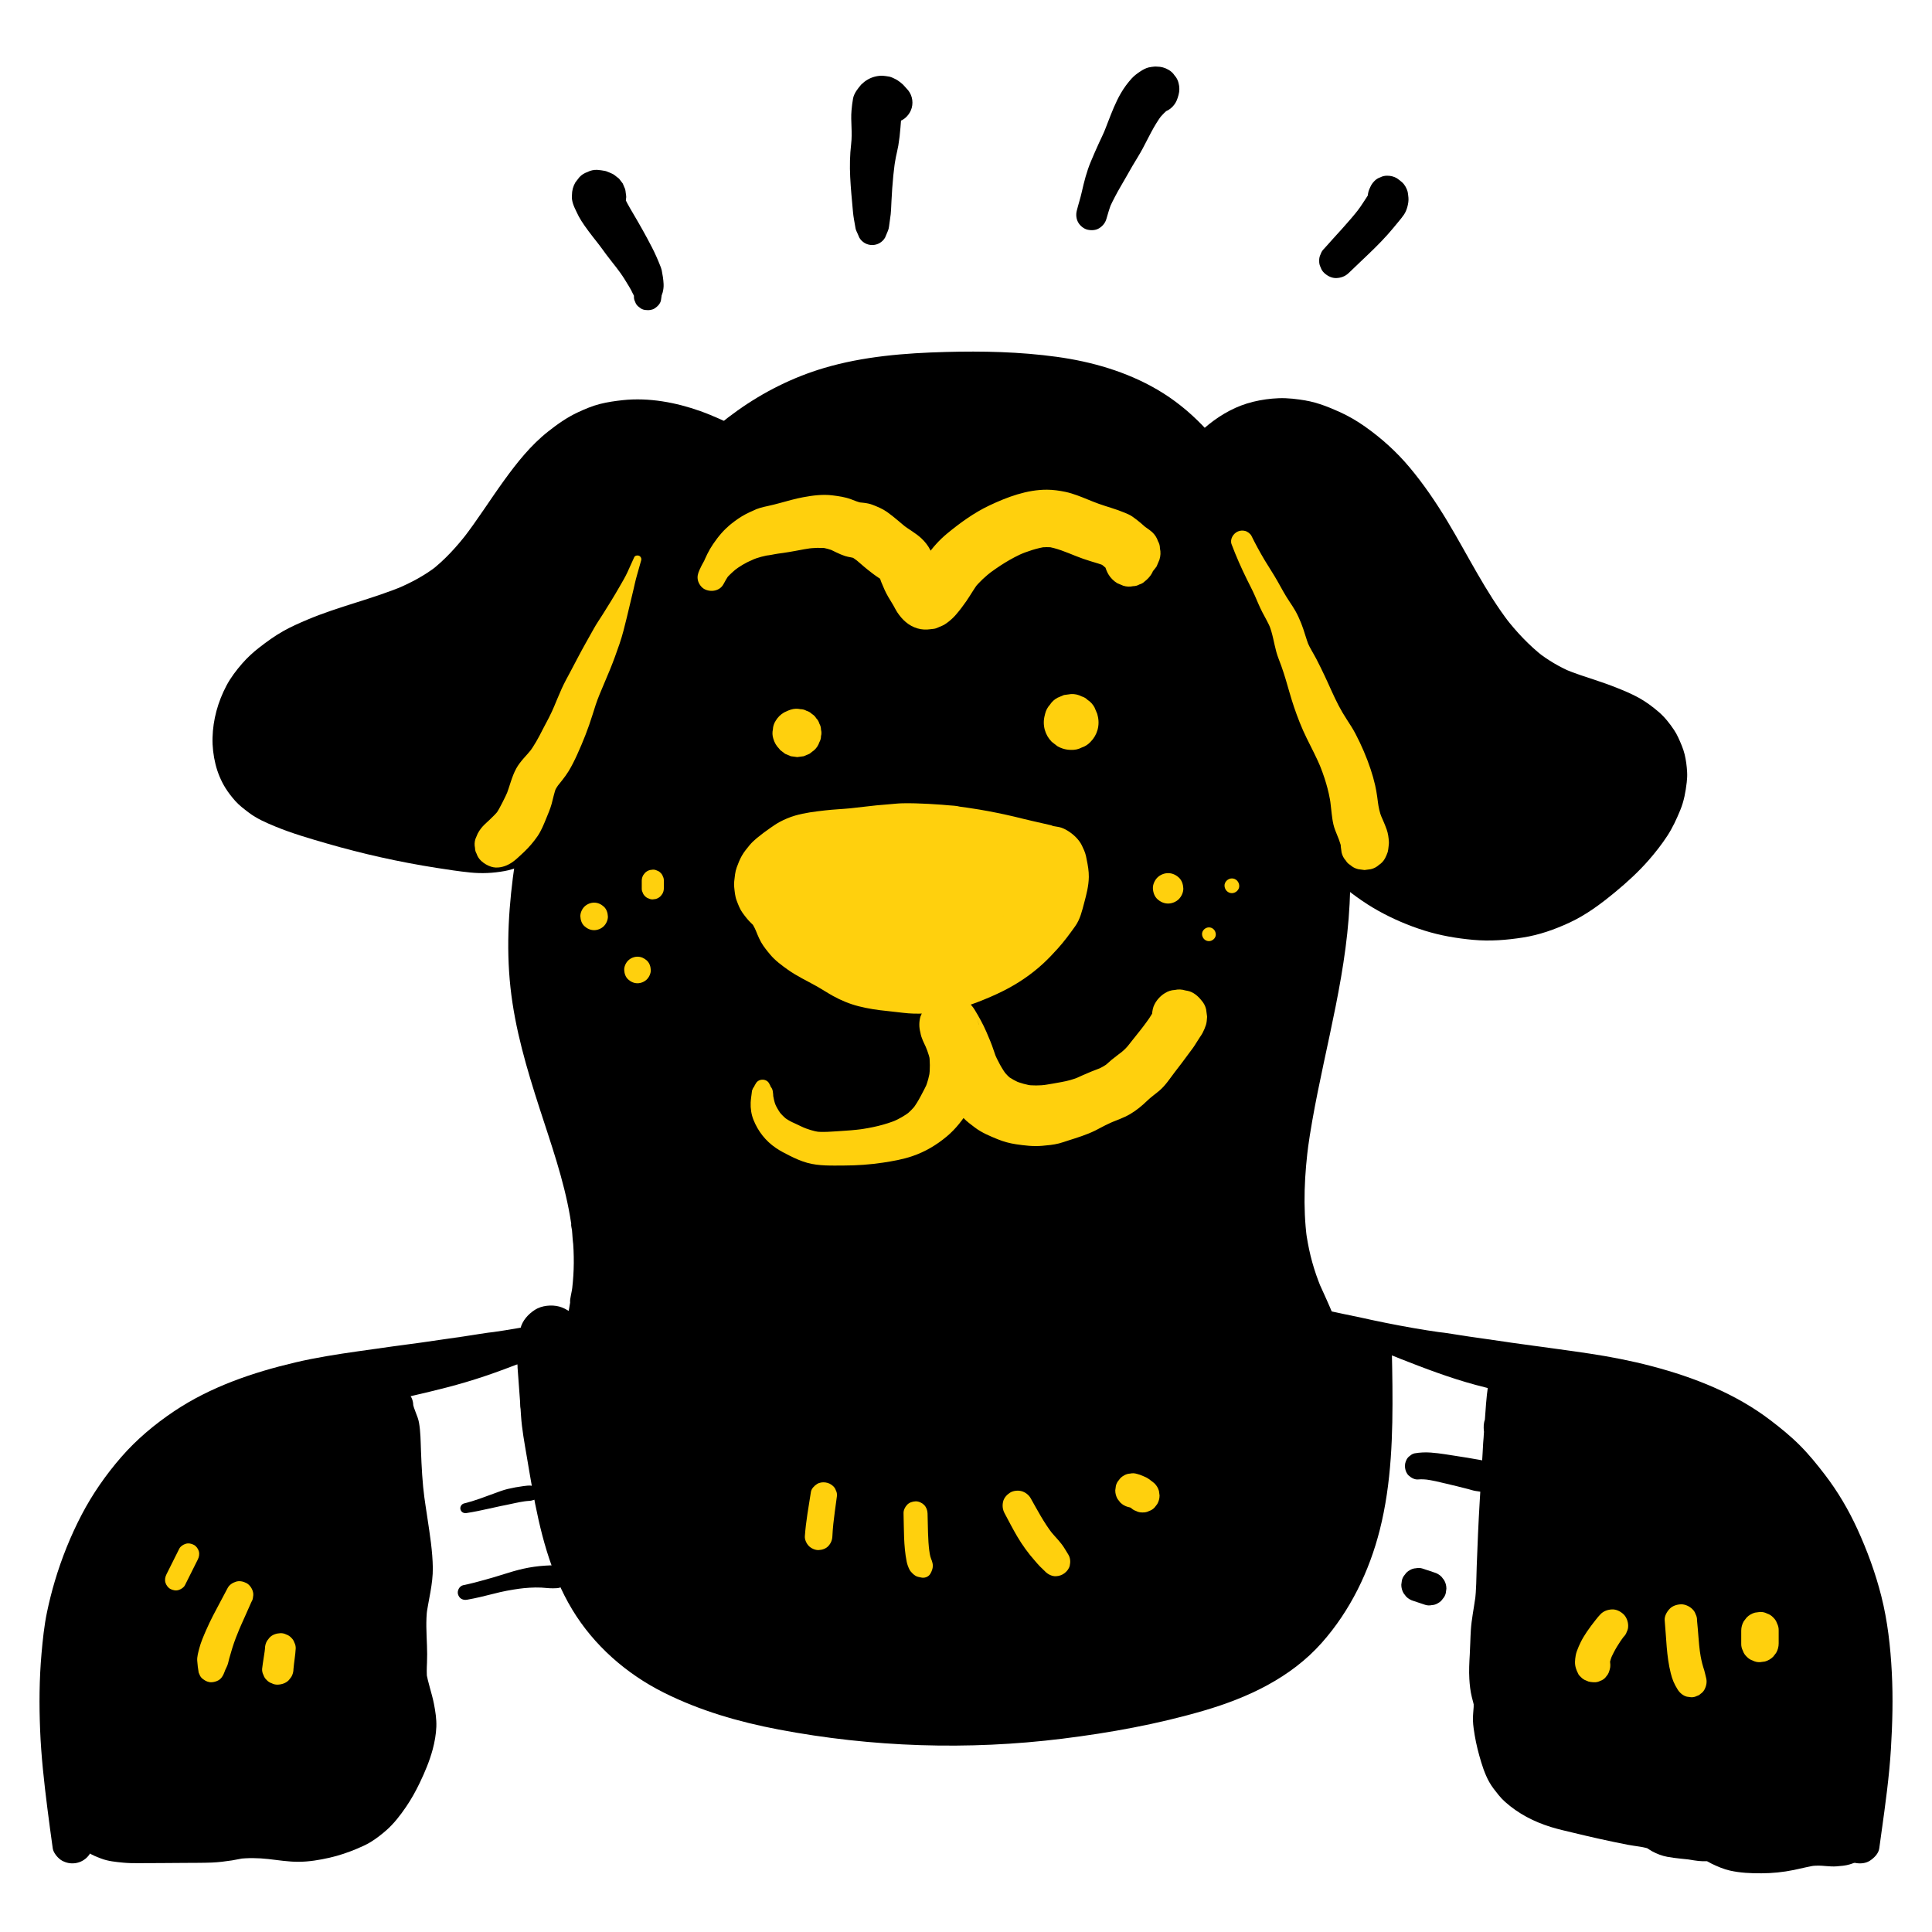 <?xml version="1.0" encoding="UTF-8"?><svg id="ARTWORK" xmlns="http://www.w3.org/2000/svg" viewBox="0 0 1000 1000"><path d="M145.204,339.169c2.172,0,2.175-3.375,0-3.375-2.172,0-2.175,3.375,0,3.375h0Z" style="stroke-width:0px;"/><path d="M311.343,678.66c-2.409.529-4.821,1.046-7.236,1.547-1.209.251-2.419.498-3.629.741-.143.029-1.738.485-.57.164-.95.261-2.07.368-3.057.59-4.648,1.049-9.309,2.043-13.98,2.982-9.556,1.921-19.15,3.621-28.802,4.979l2.71-.364c-5.661.571-11.303,1.676-16.945,2.438,1.02-.137,2.041-.274,3.061-.411-8.391,1.126-16.749,2.478-25.14,3.623l3.429-.461c-11.952,1.546-23.896,3.241-35.828,4.938-10.94,1.555-21.826,3.249-32.587,5.784-21.921,5.164-43.846,12.631-62.663,25.254-10.029,6.727-19.407,14.579-27.341,23.703-7.941,9.133-14.914,19.152-20.518,29.882-5.716,10.945-10.367,22.561-13.886,34.396-1.565,5.265-2.903,10.597-4.026,15.973-1.48,7.081-2.217,14.381-2.855,21.584-1.162,13.131-1.24,26.332-.711,39.498.542,13.484,2.037,26.859,3.723,40.242.509,4.038,1.022,8.077,1.581,12.109l-.403-2.995c.517,3.978,1.085,7.948,1.641,11.921.327,2.338,2.861,5.274,4.873,6.338,2.142,1.132,4.35,1.583,6.762,1.258,5.183-.697,9.159-5.097,9.195-10.415.076-11.259.064-22.52.324-33.777.258-11.171.513-22.367,1.267-33.517.428-6.343,1.149-12.64,1.806-18.96l-.55,4.096c.327-2.25.605-4.506.904-6.76l-.555,4.128c1.167-8.686,2.974-17.194,4.745-25.766,1.577-7.633,3.584-15.18,6.063-22.57,1.415-4.217,2.988-8.379,4.714-12.479-.553,1.311-1.106,2.622-1.66,3.933,4.943-11.652,11.185-22.738,18.925-32.767-.857,1.109-1.714,2.218-2.571,3.327,6.296-8.101,13.531-15.392,21.636-21.686l-3.324,2.568c10.651-8.211,22.604-14.597,34.965-19.83l-3.867,1.632c10.591-4.455,21.554-7.957,32.651-10.911,11.193-2.98,22.425-5.823,33.708-8.452,11.31-2.636,22.663-5.104,33.904-8.024,6.669-1.732,13.222-3.666,19.751-5.865,6.629-2.232,13.151-4.706,19.681-7.209,7.667-2.939,15.267-6.044,22.819-9.267,7.613-3.25,13.211-5.923,20.93-9.87,1.744-.891,2.379-3.255,1.627-4.966-.819-1.863-2.706-2.739-4.691-2.303h0Z" style="stroke-width:0px;"/><path d="M685.593,685.928c3.088,1.579,6.189,3.133,9.303,4.659.775.38,1.536.806,2.312,1.178.017.008,2.259.947.969.393.319.137.634.282.952.423,1.665.738,3.334,1.468,5.005,2.191,6.786,2.933,13.618,5.763,20.499,8.466,12.899,5.067,25.897,10.024,39.292,13.621,11.48,3.083,23.072,5.68,34.651,8.353,11.3,2.609,22.518,5.49,33.754,8.348,12.481,3.175,24.825,6.969,36.705,11.966l-3.867-1.632c12.361,5.234,24.314,11.619,34.965,19.83-1.108-.856-2.216-1.712-3.324-2.568,8.105,6.294,15.34,13.585,21.636,21.686-.857-1.109-1.714-2.218-2.571-3.327,7.74,10.029,13.982,21.116,18.925,32.767-.553-1.311-1.106-2.622-1.66-3.933,6.1,14.486,9.872,29.675,12.924,45.056,1.036,5.223,1.889,10.481,2.598,15.759-.185-1.376-.37-2.752-.555-4.128.298,2.254.577,4.51.904,6.76-.183-1.365-.367-2.731-.55-4.096,1.168,11.227,2.167,22.406,2.529,33.695.358,11.177.676,22.356.759,33.54.047,6.34.066,12.68.109,19.02.036,5.293,4.009,9.718,9.195,10.415,2.261.304,4.787.015,6.762-1.258,2.147-1.384,4.502-3.684,4.873-6.338.556-3.972,1.125-7.943,1.641-11.921-.134.998-.268,1.997-.403,2.995,1.949-14.064,3.924-28.253,4.796-42.431.816-13.257,1.155-26.578.466-39.849-.687-13.248-2.168-26.518-5.424-39.393-3.027-11.968-7.275-23.553-12.412-34.775-4.561-9.962-10.147-19.438-16.817-28.134-4.073-5.31-8.259-10.476-12.993-15.216-4.721-4.727-9.87-8.899-15.175-12.949-18.075-13.798-39.617-22.243-61.466-27.986-10.588-2.783-21.262-4.853-32.081-6.494-11.024-1.672-22.085-3.091-33.129-4.624-3.625-.503-7.245-1.042-10.875-1.512l3.429.461c-8.391-1.145-16.749-2.497-25.14-3.623l3.061.411c-5.642-.762-11.284-1.868-16.945-2.438l2.71.364c-9.652-1.357-19.246-3.058-28.802-4.979-4.672-.939-9.332-1.933-13.98-2.982-1.027-.232-2.021-.388-3.057-.59,1.015.198-.249-.1-.57-.164-1.211-.243-2.42-.49-3.629-.741-2.415-.501-4.827-1.018-7.236-1.547-1.926-.423-3.933.416-4.691,2.303-.7,1.74-.166,4.049,1.627,4.966h0Z" style="stroke-width:0px;"/><path d="M396.079,237.347c-27.331-16.284-61.861-27.66-90.445-13.693-33.66,16.448-44.457,60.326-74.563,82.623-14.75,10.924-32.962,15.782-50.373,21.588-17.412,5.806-35.25,13.352-46.631,27.752-11.381,14.4-13.677,37.478-.419,50.172,5.729,5.485,13.427,8.335,20.95,10.847,26.99,9.01,54.816,15.51,83.004,19.39,7.314,1.007,14.861,1.825,21.998-.068,6.514-1.728,12.221-5.593,17.788-9.393,33.458-22.837,67.673-46.409,90.894-79.601,19.22-27.474,29.944-60.805,30.351-94.332" style="stroke-width:0px;"/><path d="M399.759,231.051c-5.682-3.55-11.539-6.821-17.589-9.701-6.465-3.078-12.91-6.147-19.666-8.555-12.673-4.516-26.657-7.112-40.119-5.679-3.972.423-7.953.993-11.829,1.975-3.926.995-7.675,2.578-11.345,4.279-5.626,2.606-10.616,6.121-15.467,9.952-9.026,7.127-16.145,16.115-22.854,25.381-7.128,9.844-13.591,20.161-21.016,29.791.699-.905,1.399-1.81,2.098-2.716-5.556,7.176-11.672,13.951-18.866,19.525.923-.713,1.846-1.426,2.768-2.139-6.213,4.767-13.127,8.454-20.323,11.503,1.107-.467,2.214-.934,3.321-1.402-16.22,6.806-33.496,10.608-49.71,17.451-4.238,1.789-8.455,3.641-12.469,5.9-4.47,2.516-8.551,5.473-12.596,8.621-3.141,2.445-6.078,5.143-8.696,8.146-3.083,3.536-6,7.346-8.197,11.508-4.409,8.351-6.961,17.538-7.203,26.998-.116,4.553.452,9.25,1.539,13.663,1.061,4.305,2.836,8.623,5.191,12.38,1.474,2.351,3.215,4.585,5.054,6.655,2.051,2.309,4.512,4.133,6.962,5.999,4.255,3.242,9.118,5.31,14.037,7.331,8.523,3.502,17.495,6.092,26.336,8.655,18.624,5.398,37.59,9.619,56.745,12.628,5.853.919,11.732,1.825,17.627,2.414,5.968.597,11.758.315,17.676-.758,9.977-1.809,18.537-7.834,26.74-13.418,15.142-10.306,30.137-20.8,44.498-32.182,13.408-10.626,26.146-22.197,37.166-35.316,6.256-7.448,12.13-15.281,17.237-23.566,5.248-8.515,9.53-17.47,13.386-26.688,7.229-17.282,11.34-35.579,13.025-54.215.386-4.269.6-8.552.658-12.838.052-3.875-1.737-8.052-4.465-10.779-2.644-2.644-6.982-4.635-10.779-4.465-3.942.177-8.031,1.472-10.779,4.465-2.759,3.006-4.409,6.63-4.465,10.779-.091,6.738-.589,13.459-1.48,20.138l.544-4.053c-2.048,15.036-6.111,29.73-11.996,43.714.512-1.213,1.024-2.426,1.536-3.639-5.662,13.352-13.007,25.901-21.855,37.391l2.369-3.066c-10.252,13.244-22.268,24.998-35.093,35.734-3.689,3.088-7.447,6.092-11.25,9.037,1.014-.783,2.028-1.567,3.042-2.35-13.013,10.052-26.563,19.384-40.134,28.66-4.016,2.745-8.091,5.43-12.574,7.361,1.187-.501,2.374-1.002,3.561-1.503-2.665,1.11-5.402,1.884-8.259,2.307,1.32-.177,2.639-.355,3.959-.532-5.891.788-11.811.183-17.669-.598l3.95.531c-24.84-3.354-49.403-8.722-73.371-16.06-6.35-1.944-12.77-3.871-18.9-6.443l3.507,1.48c-3.507-1.499-6.874-3.279-9.908-5.604.989.764,1.978,1.528,2.967,2.292-1.943-1.532-3.687-3.252-5.202-5.209l2.29,2.964c-1.49-1.976-2.708-4.113-3.674-6.391l1.475,3.495c-1.077-2.627-1.793-5.364-2.197-8.173l.522,3.885c-.482-3.608-.444-7.241.029-10.848l-.521,3.88c.548-3.922,1.598-7.739,3.111-11.399l-1.469,3.481c1.488-3.519,3.383-6.832,5.706-9.867l-2.275,2.945c3.092-3.964,6.706-7.46,10.667-10.548-.98.757-1.959,1.514-2.939,2.271,6.833-5.261,14.547-9.281,22.465-12.642l-3.432,1.448c20.607-8.68,43.224-13.037,62.255-25.248,8.472-5.436,15.991-12.201,22.445-19.907,6.218-7.425,11.752-15.379,17.077-23.459,5.347-8.114,10.561-16.332,16.496-24.037l-2.029,2.626c1.977-2.554,4.112-4.987,6.025-7.589l-2.017,2.61c4.079-4.94,8.559-9.542,13.625-13.477l-2.506,1.936c4.255-3.271,8.861-6.02,13.798-8.133l-2.856,1.205c1.612-.676,3.222-1.359,4.829-2.044l-2.832,1.195c5.254-2.197,10.758-3.654,16.397-4.433-.957.129-1.915.257-2.872.386,7.439-.981,14.956-.818,22.385.172l-2.503-.336c7.974,1.097,15.801,3.08,23.409,5.695.423.145.843.31,1.27.443.77.286.569.185-.603-.303.75.34,1.51.655,2.279.946.509.21,1.857.903-.188-.083.406.196.832.357,1.245.537,1.928.842,3.839,1.721,5.734,2.635,3.61,1.741,7.156,3.61,10.646,5.581,3.322,1.875,8.117.901,9.975-2.615,1.892-3.58.842-7.815-2.615-9.975h0Z" style="stroke-width:0px;"/><path d="M615.233,252.718c3.798-22.353,28.987-36.503,51.508-33.879,22.521,2.624,41.682,18.171,55.31,36.291,13.628,18.121,22.932,39.061,34.653,58.47,11.722,19.408,26.743,37.996,47.441,47.251,18.31,8.188,42.541,10.698,50.747,29.001,8.2,18.292-6.264,38.462-20.918,52.141-8.244,7.696-16.968,15.05-26.995,20.213-30.202,15.55-68.626,8.338-96.077-11.673-27.45-20.011-45.236-50.845-56.846-82.769-11.61-31.924-17.779-65.526-26.841-98.265-1.411-5.096-9.411-10.103-10.047-4.853" style="stroke-width:0px;"/><path d="M621.145,254.348c.258-.883.543-1.756.867-2.617.111-.295.687-1.698.207-.559-.494,1.176.224-.373.315-.647.26-.784-.454.449-.601.604.872-.912,1.296-1.939,1.79-3.071.389-.893-.348.768-.311.799-.009-.008.315-.487.342-.529.524-.794,1.082-1.564,1.664-2.317l-1.189,1.539c2.002-2.548,4.327-4.797,6.885-6.784l-1.882,1.454.244-.187-2.234.943c2.713-.646,4.54-2.754,6.655-4.4-.656.507-1.312,1.013-1.968,1.52,3.26-2.5,6.834-4.531,10.612-6.14-.861.363-1.723.727-2.584,1.091,2.11-.883,4.269-1.624,6.473-2.232-1.013.136-2.026.272-3.039.408,3.976-.402,7.795-1.77,11.768-2.326l-3.168.426c4.466-.597,8.979-.623,13.446-.023-1.116-.15-2.232-.3-3.347-.45,5.729.811,11.424,2.476,16.759,4.702-1.051-.444-2.102-.887-3.153-1.33,6.153,2.606,11.876,6.086,17.172,10.15-.918-.71-1.837-1.419-2.755-2.128,7.288,5.642,13.695,12.331,19.33,19.611-.739-.957-1.479-1.914-2.218-2.871,15.127,19.668,24.335,42.978,37.182,64.059,6.362,10.441,13.62,20.542,22.05,29.416,4.669,4.914,9.809,9.205,15.223,13.275,4.313,3.243,8.936,6.078,13.83,8.357,10.803,5.03,22.323,8.023,33.284,12.621l-3.784-1.597c4.426,1.874,8.731,4.071,12.558,7.001l-3.219-2.487c2.142,1.668,4.088,3.549,5.764,5.687-.831-1.075-1.662-2.151-2.493-3.227,1.465,1.911,2.673,3.975,3.633,6.184-.537-1.272-1.074-2.544-1.61-3.816.923,2.206,1.562,4.49,1.91,6.855-.191-1.418-.381-2.837-.572-4.255.355,2.669.327,5.344-.025,8.012l.573-4.265c-.482,3.362-1.455,6.606-2.757,9.738l1.622-3.843c-2.197,5.167-5.224,9.898-8.631,14.346.842-1.09,1.684-2.18,2.526-3.27-6.969,9.011-15.597,16.879-24.588,23.833,1.092-.843,2.183-1.687,3.275-2.53-5.875,4.511-12.149,8.475-18.972,11.394,1.29-.544,2.58-1.089,3.869-1.633-6.347,2.677-13.019,4.453-19.841,5.387,1.437-.193,2.873-.386,4.31-.579-7.864,1.04-15.822.961-23.682-.07l4.315.58c-9.109-1.231-18.003-3.721-26.472-7.283,1.294.546,2.588,1.092,3.882,1.638-8.494-3.609-16.46-8.285-23.778-13.906,1.098.848,2.196,1.696,3.293,2.544-9.157-7.081-17.253-15.415-24.344-24.551l2.548,3.299c-8.047-10.423-14.782-21.805-20.46-33.675-1.617-3.381-3.147-6.803-4.605-10.256.549,1.301,1.098,2.602,1.647,3.902-7.171-17.062-12.412-34.857-17.044-52.754-4.858-18.772-9.067-37.704-14.293-56.382-.64-2.288-1.395-4.242-2.459-6.478-.924-1.943-2.413-3.607-3.741-5.265-1.817-2.268-4.285-4.351-6.859-5.628-4.818-2.389-10.127-3.841-15.501-2.308-2.944.84-5.974,2.364-8.089,4.649-3.225,3.483-4.886,7.444-5.123,12.221l.562-4.185c-.068.242-.115.473-.152.723-.656,2.092-.75,4.185-.281,6.277.095,2.095.718,4.046,1.868,5.853,1.911,3.265,5.655,6.379,9.407,7.234,4.03.918,8.553.719,12.13-1.587,1.062-.821,2.124-1.641,3.186-2.461,1.951-1.964,3.3-4.279,4.048-6.946.037-.249.084-.48.152-.723l-1.587,3.76c.163-.22.284-.46.451-.677l-2.478,3.207c.078-.092.164-.177.259-.253l-3.212,2.481c.147-.107.282-.186.447-.263-1.266.534-2.533,1.069-3.799,1.603.172-.061.329-.102.508-.132-1.412.19-2.825.38-4.237.569.257-.024.499-.017.756.013l-4.251-.571c.358.062.694.162,1.034.29-1.279-.54-2.558-1.079-3.837-1.619.711.302,1.352.705,1.967,1.17-1.094-.845-2.188-1.69-3.282-2.535,1.302,1.037,2.632,2.04,3.953,3.054-1.095-.846-2.191-1.693-3.286-2.539.76.631,1.449,1.314,2.071,2.083-.847-1.097-1.695-2.193-2.542-3.29.534.695.992,1.425,1.357,2.222l-1.64-3.887c.758,1.813,1.122,3.837,1.62,5.734.568,2.167,1.126,4.336,1.675,6.507,1.098,4.345,2.149,8.701,3.226,13.051,2.135,8.625,4.211,17.264,6.38,25.881,4.308,17.116,8.982,34.182,15.196,50.718,5.799,15.431,12.678,30.575,21.508,44.525,8.661,13.683,19.054,26.639,31.428,37.148,6.578,5.587,13.57,10.793,21.115,15.007,7.559,4.222,15.668,7.691,23.926,10.285,8.241,2.589,16.801,4.058,25.396,4.827,8.638.773,17.147.118,25.701-1.227,8.428-1.325,16.381-4.144,24.106-7.727,8.603-3.99,16.268-9.731,23.549-15.743,6.215-5.131,12.238-10.635,17.532-16.722,3.396-3.904,6.621-8.019,9.452-12.353,2.776-4.25,4.835-8.742,6.763-13.432,1.921-4.673,2.745-9.374,3.34-14.387.208-1.754.287-3.52.19-5.284-.17-3.059-.568-6.171-1.289-9.153-.725-2.998-2.016-5.864-3.281-8.658-.622-1.374-1.356-2.697-2.192-3.953-2.26-3.394-4.884-6.716-8-9.381-3.188-2.728-6.603-5.27-10.284-7.299-3.806-2.097-7.866-3.757-11.893-5.367-5.975-2.389-12.145-4.241-18.226-6.335-2.894-.997-5.769-2.05-8.591-3.239,1.251.528,2.502,1.056,3.753,1.584-6.204-2.642-11.985-6.11-17.325-10.22,1.054.814,2.108,1.628,3.162,2.443-7.587-5.892-14.175-12.934-20.043-20.518.808,1.045,1.615,2.091,2.423,3.136-12.606-16.381-21.637-35.132-32.261-52.784-5.901-9.804-12.335-19.293-19.7-28.066-6.688-7.966-14.403-14.925-22.895-20.929-4.219-2.983-8.701-5.605-13.418-7.72-6.534-2.93-13.311-5.575-20.496-6.256l3.445.463c-4.719-.786-9.513-1.416-14.307-1.23-4.411.171-8.88.79-13.171,1.834-8.534,2.077-16.048,6.198-22.884,11.625-1.51,1.198-2.952,2.477-4.306,3.849-2.121,2.15-5.222,5.125-5.734,8.044l.943-2.234c-1.73,2.678-3.061,5.515-4.259,8.467-.463,1.141-.878,2.3-1.225,3.482-.49,1.667-1.147,3.608-1.145,5.319l.245-1.82c-.642,2.627-1.029,5.335-1.196,8.033-.189,3.04,2.478,5.64,5.316,6.021,3.015.405,5.863-1.437,6.727-4.391h0Z" style="stroke-width:0px;"/><path d="M291.605,702.868c18.845-25.567,19.249-60.478,12.729-91.564-6.521-31.085-19.091-60.791-23.733-92.212-7.343-49.695,5.588-100.044,21.06-147.836,21.562-66.602,55.111-138.472,120.805-162.661,23.552-8.672,49.08-10.17,74.175-10.548,36.638-.552,76.061,2.058,104.819,24.764,19.396,15.315,31.442,37.959,41.526,60.521,29.043,64.979,46.515,136.953,37.085,207.499-8.186,61.236-35.867,125.306-11.363,182.02,5.917,13.696,14.714,29.548,6.951,42.289-3.322,5.451-9.083,8.878-14.719,11.876-75.104,39.963-164.781,41.306-249.279,31.415-49.571-5.802-106.219-20.698-126.482-66.309" style="stroke-width:0px;"/><path d="M298.401,706.841c4.309-5.92,7.522-12.487,10.888-18.961.859-1.652,1.662-3.333,2.412-5.037.558-1.268,1.095-2.547,1.625-3.827.169-.406.32-.827.503-1.226-.896,1.947.659-1.27.772-1.609,1.153-3.441,1.87-7.15,2.541-10.711,2.938-15.596,3.134-31.415,1.145-47.134-2.277-17.997-6.641-35.361-11.473-52.811-2.329-8.412-4.637-16.832-6.632-25.331-2.042-8.699-3.25-17.482-4.933-26.239-.003-.014.39,3.202.202,1.437-.075-.706-.171-1.411-.251-2.116-.139-1.234-.267-2.469-.383-3.705-.231-2.468-.414-4.94-.553-7.415-.277-4.941-.375-9.892-.309-14.84.135-10.278.992-20.527,2.346-30.713l-.556,4.139c3.538-25.895,10.366-51.215,18.187-76.112,3.157-10.049,6.46-20.052,10.047-29.956,1.682-4.645,3.424-9.269,5.236-13.865.909-2.306,1.836-4.606,2.781-6.898.21-.51.423-1.018.633-1.528.968-2.339-.61,1.383-.632,1.488.273-1.271,1.114-2.611,1.631-3.8,7.935-18.242,17.171-36.005,28.493-52.39,1.291-1.868,2.609-3.717,3.956-5.546.71-.964,1.431-1.92,2.153-2.875.615-.812,1.845-2.255-1.02,1.318.497-.62.982-1.25,1.478-1.871,2.958-3.701,6.046-7.298,9.272-10.768,3.196-3.438,6.527-6.751,9.998-9.911,1.727-1.572,3.488-3.107,5.283-4.602.797-.663,1.601-1.318,2.411-1.965.422-.337,2.545-1.987.227-.196-2.232,1.724-.274.219.247-.17,4.261-3.185,8.696-6.135,13.291-8.816,2.37-1.383,4.782-2.693,7.232-3.928,2.173-1.095,5.252-1.886,7.166-3.343-.065.049-3.916,1.61-1.599.68.742-.298,1.482-.598,2.228-.887,1.389-.539,2.787-1.054,4.194-1.545,3.236-1.129,6.516-2.129,9.827-3.014,6.958-1.859,14.041-3.183,21.172-4.176l-4.244.57c15.161-2.033,30.482-2.531,45.763-2.623,13.698-.083,27.415.384,41.006,2.179-1.424-.191-2.847-.383-4.271-.574,8.032,1.098,16.004,2.65,23.787,4.938,3.697,1.087,7.316,2.372,10.909,3.761,2.566.992-3.663-1.62-.181-.079.808.358,1.611.725,2.41,1.103,1.864.881,3.702,1.818,5.509,2.811,3.505,1.927,6.893,4.067,10.125,6.423.362.264.716.539,1.08.801,1.414,1.016-1.663-1.244-1.486-1.152.764.397,1.49,1.2,2.149,1.756,1.644,1.385,3.237,2.83,4.783,4.324,2.974,2.875,5.76,5.942,8.376,9.144.396.485,2.385,3.021.738.888-1.733-2.244.573.792.951,1.312,1.27,1.744,2.497,3.519,3.685,5.32,4.531,6.871,8.496,14.1,12.137,21.476,1.856,3.76,3.628,7.561,5.349,11.385.886,1.969,1.759,3.944,2.622,5.923.411.942.819,1.886,1.224,2.831.203.472.404.946.607,1.418,1.166,2.723-1.016-2.447-.238-.562,6.953,16.842,13.207,33.945,18.347,51.432,5.845,19.888,10.323,40.17,13.092,60.718-.195-1.448-.389-2.895-.584-4.343,3.656,27.731,4.095,55.83.428,83.584.195-1.45.39-2.899.584-4.349-3.581,26.408-10.407,52.211-15.429,78.352-5.294,27.558-8.494,55.228-4.258,83.138,1.058,6.966,2.676,13.863,4.892,20.553,2.616,7.901,6.236,15.409,9.475,23.063l-1.671-3.959c2.16,5.183,4.099,10.456,4.972,16.024-.199-1.477-.397-2.954-.596-4.432.342,2.601.419,5.165.11,7.773.199-1.481.398-2.962.597-4.444-.268,1.711-.688,3.334-1.297,4.957.563-1.333,1.125-2.667,1.688-4-.345.814-.707,1.616-1.139,2.388-.288.517-.599,1.02-.931,1.51.531-.67,1.063-1.341,1.595-2.011-.769,1.524-2.623,2.366-3.659,3.641,2.278-1.718,2.719-2.069,1.324-1.052l-.721.496c-.728.491-1.472.957-2.225,1.41-1.643.988-3.334,1.892-5.032,2.78-6.994,3.656-14.159,6.968-21.42,10.055,1.352-.571,2.705-1.141,4.057-1.712-26.951,11.347-55.449,18.419-84.392,22.316,1.505-.202,3.01-.405,4.515-.607-39.4,5.208-79.346,4.697-118.871,1.218-10.651-.937-21.298-2.036-31.896-3.46l4.515.607c-21.851-2.979-43.681-7.61-64.076-16.185,1.352.571,2.705,1.141,4.057,1.712-5.848-2.492-11.562-5.296-17.03-8.544-2.569-1.526-5.083-3.145-7.527-4.865-.606-.427-1.208-.86-1.806-1.299-2.583-1.899.246.695,1.08.871-1.069-.225-2.901-2.344-3.701-3.033-2.314-1.992-4.535-4.093-6.64-6.306-1.009-1.061-1.992-2.147-2.947-3.257-1.052-1.225-4.087-5.548-.571-.558-3.6-5.111-7.413-10.038-9.997-15.781-1.583-3.519-6.244-6.558-9.803-7.539-3.927-1.081-9.155-.593-12.64,1.654-3.503,2.258-6.586,5.621-7.539,9.803-1.038,4.556-.252,8.405,1.654,12.64.465,1.034,1.019,2.776-.769-1.814.56,1.437,1.192,2.877,1.816,4.287.359.811.73,1.616,1.115,2.415.76,1.577,1.572,3.13,2.433,4.654,2.307,4.083,5.042,7.745,7.954,11.425,4.251,5.373,9.121,10.22,14.46,14.511,13.108,10.537,27.438,18.111,43.135,24.09,30.133,11.478,62.818,15.128,94.722,17.937,36.306,3.197,72.975,3.912,109.252-.052,38.166-4.17,75.632-12.957,110.505-29.32,8.909-4.18,17.662-8.542,25.423-14.644,9.206-7.239,14.482-18.612,14.346-30.311-.13-11.15-4.498-21.365-8.971-31.353-.901-2.012-1.826-4.013-2.727-6.026-.382-.854-.824-1.709-1.14-2.59.089.248,1.522,3.789.534,1.208-.234-.611-.478-1.217-.709-1.829-1.598-4.225-2.953-8.549-4.027-12.937-1.062-4.341-1.857-8.739-2.466-13.165.195,1.453.391,2.906.586,4.36-2.183-16.741-1.296-33.635.94-50.32-.195,1.452-.39,2.904-.585,4.356,5.52-40.215,17.99-79.145,21.21-119.734,3.23-40.706-2.032-82.078-12.475-121.446-5.111-19.266-11.585-38.169-19.068-56.639-7.433-18.346-15.244-36.915-25.82-53.715-10.674-16.956-24.339-31.979-41.772-42.135-15.901-9.264-33.89-14.437-52.029-16.919-19.099-2.613-38.224-3.028-57.474-2.508-21.074.569-42.583,2.274-62.878,8.296-32.267,9.574-60.019,30.171-80.766,56.416-21.176,26.786-36.157,57.205-48.356,88.971-6.257,16.293-11.701,32.902-16.708,49.619-5.957,19.889-11.039,40.077-14.105,60.629-3.215,21.55-4.739,43.317-2.376,65.039,2.343,21.539,8.419,41.958,15.05,62.504,5.938,18.398,12.511,36.846,15.783,55.954.177,1.033.344,2.068.502,3.105.09.592.172,1.186.261,1.778.211,1.394-.145-.911-.127-.946-.258.497.302,2.532.369,3.157.145,1.355.193,2.707.31,4.062-.016-.184.417,4.873.324,2.455-.06-1.566-.04-.025-.028.252.054,1.202.151,2.402.204,3.604.098,2.242.14,4.486.123,6.73-.033,4.288-.31,8.559-.793,12.819-.02.174-.228,1.626-.047.394.196-1.333-.09.525-.14.837-.162,1.018-.411,2.019-.586,3.031-.164.951-.425,2.101-.341,3.069.126,1.446.322-1.426.055.04-.21,1.154-.372,2.318-.591,3.471-.38,2-.827,3.987-1.345,5.956-.077.294-.656,2.62-.399,1.831-.31.949-.877,1.865-1.327,2.757-1.922,3.808-4.163,7.429-6.673,10.877-2.503,3.439-.586,8.774,2.824,10.768,3.981,2.329,8.259.623,10.768-2.824h0Z" style="stroke-width:0px;"/><path d="M274.668,695.244c3.893,20.308,7.786,40.616,11.678,60.924,5.244,27.354,10.995,55.857,28.194,77.765,22.057,28.094,58.76,40.032,93.903,46.42,66.484,12.085,135.593,9.512,200.994-7.485,17.331-4.504,34.732-10.168,49.241-20.662,22.524-16.289,35.884-42.855,41.751-70.026,5.867-27.171,5.024-55.283,4.154-83.066-26.36,17.168-60.934,6.777-92.391,6.634-25.502-.116-50.411,6.951-75.582,11.047-65.744,10.697-132.89,1.081-199.498,1.27-8.645.025-20.817,5.287-17.163,13.121" style="stroke-width:0px;"/><path d="M268.289,695.244l-.262,5.007-.087,1.669c-.01.195-.124,2.962.02.96l-.32,2.379c.396,2.61.457,3.166.183,1.669.028.556.082,1.114.123,1.669l.43,5.842.614,8.346c.061.835.127,1.669.184,2.504.066.969.132,5.688.282,3.189.112-1.864-.013.717.004.984l.22,3.338c.465,7.075,1.781,14.007,2.963,20.995.931,5.502,1.847,11.007,2.832,16.5,3.9,21.758,9.193,43.758,20.75,62.876,11.187,18.505,27.962,33.182,47.221,42.852,18.747,9.413,38.993,15.259,59.538,19.165,48.296,9.181,98.141,10.813,146.922,4.757,24.695-3.066,49.311-7.537,73.218-14.529,22.829-6.677,44.959-17,60.999-35.075,14.719-16.586,24.623-37.005,30.045-58.434,6.152-24.316,6.779-49.656,6.552-74.603-.055-6.063-.164-12.127-.309-18.189-.135-5.619-2.937-10.799-7.84-13.669-4.764-2.788-11.232-2.986-15.979,0-2.522,1.587-5.143,2.967-7.875,4.155,1.267-.535,2.534-1.069,3.801-1.604-5.397,2.27-11.048,3.692-16.838,4.507l4.273-.574c-18.412,2.436-37.024-.811-55.397-2.115-22.167-1.573-43.912,1.721-65.637,5.906-11.93,2.298-23.842,4.656-35.886,6.286,1.484-.199,2.967-.399,4.451-.598-31.042,4.125-62.42,4.119-93.662,3.038-31.397-1.086-62.766-3.224-94.192-3.271-8.355-.013-17.308,1.401-24.457,6.065-5.006,3.266-9.185,8.784-10.376,14.757-.682,3.422-.875,6.885.098,10.293.45,1.575,1.116,3.289,1.922,4.686,2.071,3.592,5.29,5.452,9.006,6.962l-9.895-9.895c.519,1.456,1.176,2.874,1.786,4.294,1.303,3.031,5.447,5.679,8.467,6.511,3.391.934,7.907.512,10.917-1.428,3.025-1.95,5.688-4.854,6.511-8.467l.506-3.766c-.008-2.557-.653-4.941-1.934-7.15l-.197-.458,1.428,3.384-.161-.452-1.428,10.917c1.859-2.532,1.896-5.524,2.249-8.468l-.527,3.924c.08-.41.181-.779.321-1.173-.507,1.201-1.014,2.402-1.52,3.603.216-.495.47-.932.785-1.37l-2.424,3.137c.35-.427.724-.799,1.144-1.159l-3.225,2.491c.843-.649,1.74-1.127,2.717-1.542l-4.003,1.689c2.911-1.116,5.361-2.63,8.169-3.833-1.345.568-2.691,1.136-4.037,1.704,2.247-.904,4.566-1.51,6.962-1.854l-4.491.603c3.541-.436,7.165-.236,10.725-.211,4.343.03,8.685.097,13.027.191,8.414.184,16.825.474,25.234.811,16.965.679,33.922,1.545,50.892,2.106,35.045,1.157,70.035.658,104.749-4.747,18.461-2.874,36.598-7.54,55.122-10.053-1.466.197-2.933.394-4.399.591,8.524-1.126,17.098-1.789,25.7-1.623,7.742.149,15.461.827,23.171,1.496,16.225,1.409,32.262,2.376,48.39-.632,9.145-1.706,18.229-5.222,26.016-10.324-7.94-4.556-15.88-9.113-23.82-13.669.873,22.6,1.687,45.141-1.247,67.641l.556-4.138c-1.9,14.14-5.254,28.014-10.803,41.182.526-1.247,1.052-2.493,1.578-3.74-3.882,9.083-8.736,17.711-14.739,25.566.819-1.06,1.639-2.121,2.458-3.181-4.913,6.343-10.522,12.093-16.854,17.026l3.185-2.461c-6.918,5.304-14.556,9.484-22.56,12.903l3.757-1.586c-12.952,5.447-26.63,9.025-40.287,12.208-14.405,3.357-28.967,6.009-43.623,7.993,1.391-.187,2.783-.374,4.174-.561-32.285,4.313-64.991,5.316-97.475,2.899-9.201-.685-18.379-1.649-27.524-2.871,1.388.186,2.776.373,4.164.559-23.916-3.238-48.039-7.705-70.4-17.072,1.227.518,2.454,1.036,3.681,1.554-10.243-4.341-20.098-9.739-28.956-16.494,1.019.787,2.038,1.575,3.057,2.362-6.437-4.974-12.243-10.66-17.24-17.084l2.303,2.981c-5.606-7.326-10.058-15.396-13.67-23.871l1.442,3.416c-5.382-12.811-8.991-26.255-12.065-39.78-1.652-7.27-3.181-14.568-4.744-21.857-.863-4.026-1.641-8.025-2.909-11.939l-1.829-5.646c-.131-.403-.264-.806-.392-1.21-.284-.895-.592-2.957-1.329-3.561.325.266.832,2.315.308.328-.143-.544-.341-1.08-.51-1.617-1.36-4.311-2.72-8.623-4.08-12.934-1.543-4.892-3.857-9.433-6.001-14.106-1.16-2.527-4.682-3.625-7.204-2.932-2.798.769-4.536,3.335-4.684,6.152h0Z" style="stroke-width:0px;"/><path d="M205.185,727.188c-.437,4.028,1.955,8.138,2.026,12.388.11,6.523-.02,13.078-.039,19.602-.05,17.356,3.852,33.976,3.993,51.236.077,9.402-3.622,18.036-4.046,27.108-.287,6.135.046,12.414.046,18.556,0,4.314-.864,9.579-.102,13.773,1.605,8.836,5.829,17.925,4.166,27.232-1.581,8.842-5.872,18.369-10.453,26.132-4.872,8.256-10.522,15.18-19.352,19.461-6.838,3.316-18.135,6.201-25.586,6.418-8.367.243-15.799-1.899-23.937-2.1-4.58-.113-8.638.111-13.024,1.036-6.297,1.328-12.663.987-19.153.99-8.806.004-17.615-.055-26.421-.004-6.899.04-19.866.376-22.529-7.09-2.252-6.316.422-15.395.023-22.168-.443-7.528-2.3-15.25-3.616-22.682-2.791-15.771-.129-33.594,1.921-49.304,1.76-13.488,6.655-26.961,7.538-40.367.31-4.704,1.061-8.516,3.919-12.536,1.466-2.062,3.27-3.463,5.01-5.232,2.813-2.859,3.306-5.963,5.373-9.08,15.176-22.887,39.315-35.269,64.823-44.212,20.198-7.081,39.954-15.129,61.496-15.098" style="stroke-width:0px;"/><path d="M196.797,724.875c-.423,2.105-.66,4.232-.449,6.37.222,2.239.615,4.457.928,6.684l-.344-2.559c.185,1.402.291,2.792.181,4.205l.361-2.684c-.628,3.203-.54,6.554-.696,9.81-.121,2.527-.259,5.052-.394,7.578-.262,4.926-.425,9.821-.257,14.755.333,9.748,1.483,19.444,1.999,29.181.287,5.418.559,10.963-.127,16.359l.463-3.448c-.665,4.882-2.117,9.579-3.17,14.379-1.298,5.918-1.911,11.916-2.011,17.966-.083,5.064.158,10.159-.199,15.214-.166,2.358-.424,4.712-.467,7.077-.061,3.361.491,6.729,1.208,10.005,1.179,5.396,2.968,10.649,3.728,16.134l-.509-3.785c.331,2.575.415,5.151.106,7.733l.51-3.792c-.712,5.191-2.477,10.257-4.499,15.069l1.444-3.421c-2.928,6.878-6.57,13.608-11.129,19.55l2.251-2.914c-2.314,2.978-4.917,5.701-7.897,8.02.974-.752,1.948-1.505,2.921-2.257-2.644,2.018-5.514,3.655-8.573,4.956l3.456-1.459c-5.937,2.48-12.294,4.133-18.662,5.022,1.288-.173,2.576-.346,3.864-.519-4.795.642-9.572.487-14.363-.144,1.293.174,2.587.347,3.88.521-6.28-.847-12.547-2.075-18.894-2.282-2.53-.082-5.065-.055-7.587.172-3.893.351-7.694,1.148-11.554,1.675,1.326-.178,2.653-.356,3.979-.535-3.892.493-7.811.495-11.728.421-4.044-.076-8.089-.13-12.133-.188-7.294-.104-14.585-.055-21.88-.074-2.785-.007-5.572-.102-8.335-.471l4.085.549c-2.116-.298-4.21-.756-6.185-1.588,1.224.517,2.449,1.034,3.673,1.55-.89-.393-1.732-.857-2.516-1.436,1.038.802,2.075,1.603,3.113,2.405-.611-.474-1.154-1-1.632-1.607.802,1.038,1.604,2.076,2.406,3.114-.37-.499-.676-1.023-.929-1.591.517,1.225,1.034,2.451,1.551,3.676-.434-1.06-.684-2.176-.856-3.306l.55,4.092c-.923-6.928,1.198-13.85.638-20.801-.43-5.339-1.283-10.66-2.264-15.924-.756-4.053-1.637-8.092-2.196-12.179l.552,4.112c-2.033-15.487.402-31.147,2.433-46.5l-.555,4.132c1.006-7.474,2.909-14.772,4.567-22.118.826-3.659,1.6-7.332,2.174-11.04.473-3.061.905-6.139,1.198-9.223.16-1.685.235-3.375.447-5.054l-.556,4.135c.269-1.965.716-3.876,1.461-5.717l-1.567,3.714c.689-1.616,1.57-3.124,2.643-4.516l-2.43,3.146c1.282-1.582,2.823-2.893,4.257-4.329,2.23-2.234,4.201-4.858,5.587-7.704.847-1.739,1.609-3.489,2.683-5.106,1.065-1.603,2.196-3.162,3.367-4.689-.809,1.047-1.618,2.094-2.427,3.142,4.815-6.221,10.448-11.734,16.658-16.555l-3.137,2.424c9.405-7.251,19.945-12.845,30.858-17.462-1.232.52-2.463,1.04-3.695,1.559,8.14-3.426,16.509-6.27,24.827-9.227,8.927-3.174,17.92-6.243,27.165-8.365,5.267-1.209,10.638-1.817,15.917-2.931l-3.986.536c1.543-.118,3.126-.168,4.596-.645,1.377-.447,2.759-1.156,4.091-1.725l-3.518,1.484c.953-.402,1.91-.792,2.875-1.163.449-.173.9-.338,1.349-.507,2.708-1.02,4.2-1.746,6.366-3.697-3.007,1.246-6.014,2.491-9.022,3.737l.425-0c3.273-.003,6.706-1.421,9.022-3.737,2.213-2.213,3.879-5.844,3.737-9.022-.148-3.3-1.232-6.722-3.737-9.022-2.495-2.29-5.566-3.74-9.022-3.737l-.425 0c3.007,1.246,6.014,2.491,9.022,3.737-2.175-1.91-3.259-2.586-5.979-3.551-.256-.091-.515-.175-.773-.261-.639-.212-1.281-.417-1.924-.614-2.452-.75-4.899-1.314-7.502-1.288-4.019.04-7.995.52-11.961,1.157-5.477.88-10.881,2.173-16.211,3.699-10.554,3.022-20.864,6.878-31.204,10.55-10.076,3.578-20.065,7.656-29.526,12.652-9.254,4.887-17.958,10.884-25.793,17.828-3.91,3.465-7.535,7.255-10.783,11.348-2.376,2.995-4.841,6.055-6.883,9.306-1.522,2.423-2.376,5.19-4.089,7.503l2.429-3.144c-1.478,1.876-3.413,3.318-4.995,5.1-1.605,1.807-3.124,3.74-4.382,5.809-1.221,2.007-2.103,4.313-2.953,6.46-2.212,5.588-1.988,11.822-2.76,17.707l.556-4.137c-.937,6.881-2.622,13.622-4.166,20.384-1.774,7.769-2.943,15.541-3.969,23.445-1.701,13.104-3.394,26.445-2.005,39.66.937,8.919,3.154,17.586,4.379,26.455l-.551-4.103c.496,3.716.721,7.352.411,11.091-.29,3.493-.788,6.982-.758,10.494.024,2.848.385,5.754.987,8.528.531,2.449,1.478,4.981,2.877,7.05,2.277,3.366,4.232,5.209,7.518,7.561,1.927,1.379,4.281,2.203,6.45,3.053,3.591,1.407,7.664,1.782,11.446,2.147,2.506.242,5.026.28,7.542.268,8.038-.04,16.076-.049,24.113-.137,4.728-.052,9.469.013,14.194-.177,3.516-.142,6.991-.588,10.471-1.116,2.328-.353,4.608-.939,6.943-1.258-1.319.177-2.638.354-3.957.532,5.243-.67,10.537-.56,15.783.015,5.219.573,10.43,1.451,15.694,1.43,5.38-.022,10.828-.921,16.065-2.118,4.88-1.115,9.566-2.703,14.173-4.647,2.449-1.033,4.852-2.084,7.121-3.478,2.813-1.728,5.463-3.792,7.948-5.958,4.013-3.497,7.341-7.835,10.33-12.209,2.681-3.923,5.006-8.108,7.063-12.389,2.682-5.583,5.138-11.396,6.74-17.394,1.013-3.792,1.724-7.749,1.879-11.669.157-3.969-.485-8.011-1.239-11.891-1.082-5.566-3.142-10.93-3.988-16.541l.506,3.768c-.367-2.825-.242-5.671-.116-8.508.133-2.995.092-5.967-.014-8.963-.222-6.314-.674-12.701.149-18.988l-.483,3.594c1.136-8.25,3.477-16.428,3.362-24.814-.118-8.606-1.532-17.256-2.798-25.746-.648-4.347-1.328-8.689-1.916-13.045l.415,3.091c-1.103-8.259-1.516-16.506-1.828-24.825-.182-4.863-.191-9.811-1.034-14.607-.632-3.596-2.726-6.756-3.223-10.386l.315,2.345c-.037-.369-.06-.73-.069-1.101-.103-4.347-3.232-7.964-7.543-8.544-4.007-.538-8.69,1.974-9.545,6.231h0Z" style="stroke-width:0px;"/><path d="M777.586,709.362v99.472c0,5.779.266,11.622.046,17.392-.256,6.724-2.065,12.984-2.026,19.792.048,8.355-1.146,17.381-.102,25.607.443,3.49,1.974,6.464,2.185,10.058.2,3.405-.693,7.11-.205,10.485.836,5.776,2.727,12.258,4.568,17.826,3.958,11.973,16.112,18.365,27.722,21.191,12.916,3.144,26.075,6.067,39.108,8.423,3.02.546,7.145.875,10.051,1.928,2.044.74,3.728,2.489,5.808,3.126,4.118,1.26,9.66,1.127,13.96,1.935,2.8.526,5.097-.03,7.764.285,3.243.384,5.61,2.394,8.522,3.676,6.551,2.883,12.316,2.373,19.366,2.421,9.561.066,17.721-4.022,27.193-3.954,3.798.027,11.645,1.726,14.044-1.762,2.319-3.37.254-14.462.254-18.478,0-15.853.351-31.742.046-47.588-.253-13.106-2.383-29.005-7.471-41.216-2.343-5.622-1.68-9.929-2.873-15.736-.511-2.489-1.363-3.859-2.129-6.051-.965-2.762-.814-4.544-1.388-7.386-1.176-5.824-4.808-10.643-7.538-15.838-3.388-6.446-7.568-12.233-12.279-17.826-1.573-1.867-2.14-2.901-4.338-4.402-4.856-3.315-7.698-5.577-11.584-9.998-5.043-5.739-11.732-7.458-17.833-11.795-2.574-1.83-5.098-4.579-7.838-6.083-3.603-1.978-5.768-1.56-9.896-2.312-6.623-1.207-13.264-.756-19.75-1.942-9.976-1.824-19.393-3.663-29.773-3.528-10.119.133-30.094-7.712-37.671,1.988" style="stroke-width:0px;"/><path d="M771.594,707.71c-.868,6.265-1.957,12.545-2.417,18.847l-1.292,17.68c.116-.86.231-1.719.346-2.579-.547,3.487-.628,7.047-.84,10.571l-.494,8.234c-.334,5.572-.668,11.144-1.003,16.716-.669,11.159-1.14,22.355-1.546,33.53-.22,6.074-.149,12.208-.958,18.243l.502-3.737c-.283,1.996-.615,3.974-.861,5.981l.506-3.766c-.73,5.429-1.874,10.809-2.228,16.285-.271,4.207-.307,8.435-.556,12.647-.248,4.206-.469,8.428-.224,12.639.183,3.147.531,6.327,1.283,9.389.489,1.992,1.11,3.94,1.396,5.978-.177-1.319-.354-2.637-.531-3.955.242,2.108.039,4.198-.155,6.301-.25,2.713-.13,5.161.234,7.867.641,4.774,1.614,9.437,2.912,14.075,1.314,4.695,2.772,9.425,5.156,13.706,1.354,2.433,3.147,4.622,4.882,6.781,1.026,1.277,2.165,2.462,3.388,3.552,6.82,6.078,14.812,10.206,23.513,12.92,3.923,1.224,7.967,2.104,11.959,3.072,4.406,1.069,8.821,2.1,13.246,3.085,4.875,1.085,9.762,2.113,14.664,3.069,4.101.8,8.574.992,12.472,2.57l-3.899-1.645c1.427.664,2.64,1.666,4.016,2.418,2.476,1.353,5.156,2.39,7.931,2.903,4.568.845,9.195,1.099,13.79,1.709-1.462-.196-2.924-.393-4.386-.589,2.979.422,5.946,1.103,8.962,1.167,1.706.036,3.397-.092,5.099.097-1.47-.198-2.941-.395-4.411-.593.919.138,1.777.38,2.642.718-1.323-.558-2.647-1.117-3.97-1.675,1.784.756,3.4,1.831,5.138,2.678,3.034,1.477,6.273,2.877,9.595,3.62,5.363,1.199,10.79,1.424,16.251,1.398,5.666-.027,11.243-.578,16.806-1.725,4.106-.846,8.158-1.941,12.319-2.505l-4.419.594c2.176-.275,4.369-.424,6.561-.276,1.675.113,3.345.298,5.024.353.871.028,1.744.027,2.612-.042,2.226-.176,4.621-.347,6.784-1.005,1.927-.586,3.853-1.347,5.566-2.412,1.291-.802,2.829-1.968,3.914-3.049.595-.593,1.17-1.457,1.615-2.033.312-.404,1.144-1.335,1.537-2.022,2.925-5.116,3.511-11.136,3.181-16.915-.183-3.208-.709-6.408-.766-9.621-.199-11.222.159-22.464.148-33.688-.01-10.245-.059-20.472-1.395-30.646-.885-6.74-1.891-13.436-3.712-19.997-.715-2.576-1.54-5.123-2.509-7.616-1.014-2.607-1.881-5.107-2.281-7.889l.592,4.405c-.636-4.763-.754-9.642-1.907-14.322-.37-1.501-1.006-2.894-1.574-4.325-.638-1.608-1.045-3.226-1.276-4.939l.592,4.405c-.397-3.108-.619-6.313-1.45-9.35-.822-3.003-2.151-5.92-3.495-8.71-1.603-3.329-3.644-6.424-5.379-9.683-4.237-7.957-9.81-14.933-15.472-21.911-3.168-3.905-7.537-6.383-11.481-9.416,1.118.864,2.236,1.727,3.353,2.591-1.974-1.538-3.825-3.211-5.544-5.031-1.028-1.088-1.978-2.25-3.063-3.283-1.914-1.823-4.079-3.417-6.23-4.942-4.502-3.193-9.766-5.119-14.184-8.449,1.118.864,2.236,1.727,3.353,2.591-3.698-2.878-7.023-6.513-11.278-8.568-2.362-1.141-4.893-2.347-7.516-2.827-2.782-.509-5.606-.742-8.408-1.109,1.467.197,2.934.394,4.401.591-4.601-.644-9.168-1.405-13.81-1.692-3.368-.208-6.741-.336-10.089-.782l4.397.591c-3.516-.503-7-1.25-10.502-1.843-4.683-.792-9.395-1.466-14.116-1.974-3.471-.373-6.96-.588-10.453-.58-2.097.005-4.143-.12-6.223-.397l4.389.59c-7.486-1.024-14.926-2.76-22.499-3.012-1.49-.05-2.986-.026-4.47.128-2.672.277-5.584.508-8.197,1.335-4.072,1.288-6.833,3.218-10.086,5.911-2.954,2.447-4.982,5.804-6.22,9.399,1.335-2.291,2.67-4.582,4.006-6.873-.117.135-.23.273-.34.414-1.519,1.411-2.592,3.082-3.22,5.013-.975,1.856-1.422,3.857-1.341,6.001,0,3.82,1.697,8.383,4.562,11.014,2.968,2.725,6.865,4.748,11.014,4.562,3.861-.173,8.486-1.406,11.014-4.562.11-.141.223-.279.34-.414-1.051.812-2.102,1.624-3.152,2.435,1.437-.702,2.562-1.905,3.81-2.896-1.062.821-2.124,1.641-3.186,2.462.756-.571,1.563-1.035,2.431-1.417l-3.847,1.623c1.855-.767,3.964-1.229,5.947-1.515l-4.384.589c3.751-.493,7.551-.175,11.285.314-1.462-.197-2.924-.393-4.386-.589,6.023.81,11.973,2.014,18.019,2.691,2.446.274,4.881.187,7.338.26,3.616.107,7.217.447,10.803.917-1.464-.197-2.929-.394-4.393-.59,5.48.737,10.882,1.885,16.338,2.762,4.022.646,8.053,1.094,12.115,1.334,2.918.173,5.836.321,8.738.687l-4.4-.591c3.815.515,7.624,1.082,11.441,1.591l-4.402-.592c1.315.19,2.571.493,3.803.997l-3.956-1.669c1.362.6,2.585,1.371,3.765,2.275-1.117-.863-2.235-1.727-3.353-2.59,4.335,3.418,8.378,7.124,13.234,9.821,3.471,1.928,7.074,3.62,10.232,6.057l-3.353-2.591c2.797,2.225,4.943,5.118,7.589,7.512,3.505,3.171,7.436,5.783,11.23,8.576-1.118-.864-2.236-1.727-3.353-2.591,1.291,1.003,2.26,2.213,3.291,3.469,1.323,1.612,2.657,3.209,3.934,4.858-.864-1.118-1.727-2.236-2.591-3.353,2.989,3.889,5.744,7.957,8.098,12.263,2.233,4.084,4.819,8.043,6.672,12.32-.557-1.319-1.114-2.639-1.67-3.958.909,2.176,1.503,4.396,1.821,6.732l-.592-4.405c.492,3.821.736,7.587,2.193,11.167.968,2.376,1.656,4.646,2.016,7.199l-.592-4.405c.59,4.478.769,9.019,1.737,13.444.7,3.202,2.183,6.175,3.205,9.28,2.081,6.326,3.401,12.887,4.295,19.479-.197-1.468-.395-2.937-.592-4.405,1.476,11.13,1.406,22.354,1.375,33.56-.017,6.153-.08,12.306-.128,18.459-.039,4.984-.326,10.043.111,15.013.37,4.212,1.04,8.55.483,12.773.198-1.472.396-2.944.593-4.415-.113.748-.272,1.479-.562,2.179.558-1.323,1.116-2.645,1.675-3.968-.14.303-.3.574-.498.842.866-1.121,1.732-2.241,2.597-3.362-.207.246-.426.459-.675.662,1.121-.866,2.241-1.732,3.362-2.598-.336.243-.683.439-1.06.611,1.323-.558,2.646-1.117,3.968-1.675-.764.31-1.552.486-2.368.599,1.472-.198,2.945-.396,4.417-.594-2.232.26-4.479.074-6.709-.114-2.406-.203-4.76-.243-7.169.011-4.349.458-8.627,1.163-12.886,2.122-3.007.677-6.007,1.376-9.061,1.811l4.422-.594c-3.028.404-6.041.381-9.089.391-2.864.009-5.727-.013-8.57-.39l4.425.595c-2.372-.344-4.662-.954-6.878-1.866l3.977,1.679c-3.852-1.661-7.255-4.032-11.373-5.175-2.72-.755-5.705-1.04-8.546-.967-1.585.041-3.146.129-4.726-.065,1.464.197,2.928.393,4.392.59-5.132-.815-10.266-1.071-15.4-1.761,1.455.196,2.909.391,4.364.586-1.401-.204-2.821-.443-4.144-.963l3.911,1.651c-.895-.404-1.715-.923-2.543-1.447-1.911-1.209-3.998-2.071-6.114-2.87-1.845-.697-3.805-1.02-5.749-1.301-4.386-.635-8.743-1.361-13.101-2.178-9.459-1.775-18.872-3.791-28.25-5.952-4.111-.947-8.153-1.991-12.056-3.618l3.749,1.582c-3.289-1.398-6.417-3.123-9.258-5.297l3.145,2.43c-1.966-1.537-3.751-3.265-5.298-5.225.804,1.041,1.609,2.082,2.413,3.124-1.331-1.731-2.441-3.592-3.315-5.593.515,1.222,1.031,2.443,1.546,3.664-1.298-3.09-2.25-6.37-3.181-9.586-.972-3.358-1.849-6.776-2.341-10.241.179,1.333.358,2.666.537,3.999-.4-3.638.412-7.273.026-10.913-.308-2.907-.75-5.582-1.582-8.352-.517-1.72-1.008-3.424-1.251-5.208l.527,3.919c-1.004-7.921-.145-15.9-.191-23.849-.024-4.021.299-7.934.831-11.918.526-3.939.801-7.798.688-11.776-.24-8.429-.864-16.859-1.239-25.285-.383-8.602-.765-17.197-1.281-25.791-.286-4.763-.571-9.526-.857-14.289-.331-5.511-.347-11.174-1.203-16.626.116.86.231,1.719.346,2.579l-1.292-17.68c-.46-6.302-1.549-12.582-2.417-18.847-.355-2.56-3.538-4.672-5.992-4.562-1.103.049-2.16.333-3.136.848-1.178.622-2.666,2.345-2.856,3.713h0Z" style="stroke-width:0px;"/><path d="M92.778,801.63c-2.201,4.401-4.401,8.803-6.602,13.204-.671,1.341-.968,2.795-.56,4.277.355,1.288,1.35,2.683,2.551,3.317,1.288.681,2.849,1.022,4.277.56,1.325-.429,2.674-1.263,3.317-2.551,2.201-4.401,4.401-8.803,6.602-13.204.671-1.341.968-2.795.56-4.277-.355-1.288-1.35-2.683-2.551-3.317-1.288-.681-2.849-1.022-4.277-.56-1.325.429-2.674,1.263-3.317,2.551h0Z" style="fill:#ffd00d; stroke-width:0px;"/><path d="M117.827,821.963c-2.446,4.772-5.089,9.439-7.527,14.215-1.282,2.512-2.512,5.051-3.632,7.64-1.333,3.083-2.712,6.2-3.55,9.462-.507,1.973-1.173,4.272-1.038,6.284.137,2.047.402,4.092.744,6.115l.693,1.643c.432.801,1.022,1.444,1.771,1.929,1.16.896,2.66,1.544,4.167,1.476,1.221-.055,2.39-.368,3.471-.939,1.592-.841,2.585-2.479,3.16-4.11.294-.834.614-1.656.958-2.47l-.761,1.803c.568-1.328,1.43-2.732,1.757-4.109.204-.856.406-1.711.641-2.559.487-1.761,1.003-3.522,1.546-5.267,1.107-3.56,2.461-7.038,3.909-10.472l-.777,1.841c2.173-5.135,4.58-10.165,6.773-15.291.521-.818.802-1.701.846-2.649.212-.947.17-1.894-.127-2.841-.455-1.653-1.733-3.444-3.274-4.258-1.654-.874-3.657-1.312-5.49-.718-1.711.554-3.412,1.623-4.258,3.274h0Z" style="fill:#ffd00d; stroke-width:0px;"/><path d="M137.153,853.287c-.07.813-.162,1.623-.27,2.432l.285-2.124c-.467,3.425-1.108,6.818-1.502,10.255-.042,1.118.191,2.161.699,3.128.327,1.007.887,1.878,1.679,2.613.735.792,1.606,1.351,2.613,1.679.968.508,2.01.741,3.128.699,2.1-.094,4.278-.784,5.741-2.378l1.27-1.643c.734-1.266,1.104-2.632,1.109-4.098.294-3.532.96-7.022,1.155-10.563.041-1.095-.187-2.116-.685-3.064-.321-.986-.869-1.839-1.645-2.56-.72-.776-1.574-1.324-2.56-1.645-.948-.498-1.969-.726-3.064-.685-2.057.092-4.19.768-5.624,2.329l-1.244,1.61c-.72,1.24-1.081,2.579-1.086,4.014h0Z" style="fill:#ffd00d; stroke-width:0px;"/><path d="M419.724,772.234c-1.17,7.63-2.61,15.243-3.135,22.955-.119,1.747.88,3.831,2.087,5.038,1.236,1.236,3.263,2.166,5.038,2.087,1.843-.083,3.754-.688,5.038-2.087,1.312-1.429,1.999-3.081,2.087-5.038.193-4.318.699-8.611,1.273-12.892l-.249,1.854c.453-3.363.932-6.723,1.369-10.088.036-.947-.162-1.83-.592-2.649-.277-.853-.751-1.59-1.422-2.213-1.136-1.043-2.413-1.685-3.948-1.891-1.466-.197-3.104-.01-4.385.816-1.404.905-2.895,2.382-3.16,4.11h0Z" style="fill:#ffd00d; stroke-width:0px;"/><path d="M467.676,783.305c.239,8.341-.023,16.713,1.608,24.946.288,1.452.778,2.775,1.434,4.115.383.781,1.002,1.461,1.63,2.063.471.452,1.019.931,1.588,1.248,1.006.561,2.043.682,3.161.83l-1.498-.201c.372.051.741.112,1.106.202,1.839.452,3.909-.293,4.865-1.98.694-1.223,1.261-2.61,1.259-4.032-.002-1.823-.771-3.362-1.468-4.988l.634,1.503c-.692-1.72-.908-3.671-1.159-5.497l.224,1.668c-.879-6.589-.727-13.249-.959-19.877-.057-1.628-.654-3.228-1.82-4.394-1.078-1.078-2.846-1.889-4.394-1.82-1.607.072-3.274.6-4.394,1.82-1.097,1.196-1.868,2.728-1.82,4.394h0Z" style="fill:#ffd00d; stroke-width:0px;"/><path d="M519.982,783.275c2.157,4.023,4.226,8.096,6.55,12.027,2.627,4.444,5.654,8.642,9.087,12.501.881.99,1.68,2.03,2.632,2.952.999.968,1.984,1.95,2.989,2.911,1.34,1.281,3.373,2.269,5.272,2.184,1.684-.075,3.178-.566,4.518-1.601,1.232-.952,2.317-2.312,2.672-3.873.439-1.927.32-4.024-.752-5.746-.611-.981-1.205-1.973-1.805-2.961-.943-1.551-2.023-2.983-3.224-4.347-1.512-1.716-3.069-3.366-4.474-5.176l1.255,1.624c-4.399-5.706-7.74-12.105-11.272-18.358-.954-1.689-2.795-3.067-4.654-3.579-1.864-.513-4.346-.282-6.001.785-1.663,1.072-3.127,2.668-3.579,4.654-.475,2.088-.237,4.094.785,6.001h0Z" style="fill:#ffd00d; stroke-width:0px;"/><path d="M583.769,779.97c.799.16,1.579.394,2.331.709l-2.11-.89c.897.384,1.738.877,2.512,1.472l-1.779-1.375c.161.126.319.254.474.387.795.856,1.738,1.462,2.826,1.816,1.047.55,2.174.802,3.384.756,1.209.046,2.337-.206,3.384-.756,1.089-.354,2.031-.959,2.826-1.816l1.373-1.777c.794-1.37,1.194-2.847,1.199-4.432l-.314-2.335c-.417-1.488-1.17-2.779-2.259-3.875-.194-.175-.393-.345-.597-.507-.755-.599-1.51-1.207-2.299-1.763-.42-.296-.86-.564-1.317-.8-.215-.112-.434-.216-.657-.313-.908-.398-1.819-.806-2.751-1.148-.495-.182-1.001-.328-1.515-.446-1.178-.369-2.357-.422-3.535-.158-1.18.053-2.278.404-3.296,1.052-1.033.557-1.862,1.318-2.487,2.283-.783.856-1.312,1.861-1.587,3.015l-.317,2.357c.005,1.6.408,3.092,1.21,4.474l1.386,1.794c1.106,1.099,2.41,1.859,3.912,2.28h0Z" style="fill:#ffd00d; stroke-width:0px;"/><path d="M828.447,835.487c-.906.929-1.727,1.946-2.53,2.964-1.594,2.021-3.162,4.066-4.598,6.204-1.137,1.692-2.208,3.437-3.119,5.262-.735,1.473-1.387,3.001-1.96,4.542-.283.763-.517,1.545-.654,2.348-.4,2.344-.622,4.458.134,6.784.28.86.604,1.73,1.057,2.51.447.772-.084.391,1.471,1.946.55.588,1.172,1.064,1.866,1.428l2.126.897c.808.184,1.728.329,2.549.357.112.004.219.011.331.002,1.129.043,2.183-.193,3.16-.706,1.017-.331,1.897-.896,2.64-1.696l1.282-1.66c.742-1.279,1.115-2.659,1.12-4.14.003-.037.008-.073.013-.11l-.297,2.211c.025-.146.07-.285.127-.422l-.891,2.112c.27-.595.733-1.601.929-2.223.487-1.542.329-3.278-.021-4.831-.035-.155-.075-.306-.099-.464l.322,2.393c-.1-.77-.032-1.614.07-2.381l-.324,2.411c.23-1.603.781-3.145,1.407-4.632l-.897,2.126c1.864-4.383,4.433-8.595,7.34-12.365l-1.313,1.7c.193-.249.389-.496.593-.736.816-.758,1.393-1.656,1.73-2.693.524-.997.764-2.072.721-3.224,0-2.052-.912-4.504-2.451-5.917-1.595-1.464-3.688-2.551-5.917-2.451-2.204.099-4.342.837-5.917,2.451h0Z" style="fill:#ffd00d; stroke-width:0px;"/><path d="M861.647,838.763c.857,9.123.878,18.414,3.146,27.346.374,1.474.806,2.913,1.398,4.314.604,1.431,1.343,2.77,2.167,4.085,1.045,1.668,2.829,3.244,4.803,3.693l2.136.287c1.106.042,2.139-.189,3.096-.692.681-.191,1.272-.535,1.773-1.033.875-.567,1.565-1.318,2.07-2.255,1.005-1.903,1.416-4.077.81-6.192-.344-1.204-.522-2.471-.901-3.659-.382-1.198-.762-2.391-1.073-3.611-.621-2.441-1.056-4.923-1.394-7.418l.302,2.251c-.756-5.684-.997-11.418-1.598-17.117.043-1.152-.197-2.227-.721-3.224-.338-1.037-.914-1.935-1.73-2.693-1.451-1.451-3.833-2.544-5.917-2.451-2.164.097-4.409.808-5.917,2.451-1.42,1.547-2.655,3.738-2.451,5.917h0Z" style="fill:#ffd00d; stroke-width:0px;"/><path d="M901.254,844.044v6.602c-.05,1.335.228,2.579.835,3.735.391,1.202,1.059,2.242,2.004,3.12.878.945,1.918,1.613,3.12,2.004,1.155.607,2.4.885,3.735.835l2.577-.346c1.642-.461,3.068-1.292,4.277-2.493l1.516-1.962c.877-1.512,1.318-3.143,1.323-4.892v-6.602c.05-1.335-.228-2.579-.835-3.735-.391-1.202-1.059-2.242-2.004-3.12-.878-.945-1.918-1.613-3.12-2.004-1.155-.607-2.4-.885-3.735-.835l-2.577.346c-1.642.461-3.068,1.292-4.277,2.493l-1.516,1.962c-.877,1.512-1.318,3.143-1.323,4.892h0Z" style="fill:#ffd00d; stroke-width:0px;"/><path d="M328.248,288.466c-1.152,2.611-2.328,5.211-3.527,7.801-1.186,2.562-2.671,4.997-4.071,7.447-2.8,4.9-5.772,9.698-8.79,14.468-1.508,2.384-3.13,4.715-4.495,7.183-1.37,2.478-2.755,4.947-4.152,7.41-2.814,4.963-5.39,10.059-8.079,15.091-1.504,2.814-3.054,5.601-4.371,8.51-1.617,3.57-3.061,7.217-4.584,10.827l1.029-2.438c-.958,2.262-1.954,4.51-3.091,6.689-1.075,2.06-2.197,4.096-3.244,6.17-2.122,4.207-4.374,8.427-7.261,12.168l1.758-2.276c-2.693,3.426-6.018,6.357-8.144,10.221-2.457,4.466-3.413,9.469-5.35,14.133l1.202-2.848c-.945,2.214-2.031,4.396-3.123,6.542-1.082,2.128-2.148,4.221-3.613,6.119l1.904-2.465c-1.419,1.803-3.041,3.426-4.71,4.996-.809.761-1.629,1.511-2.443,2.267-1.558,1.447-2.852,3.097-3.841,4.978l-1.178,2.791c-.487,1.553-.556,3.105-.209,4.658.003,1.054.269,2.037.797,2.948.471,1.448,1.276,2.701,2.415,3.76,1.492,1.369,3.228,2.381,5.155,3.004,2.948.954,6.35.201,9.001-1.178,1.024-.533,1.784-1.006,2.739-1.744.902-.697,1.702-1.399,2.53-2.167.941-.872,1.888-1.738,2.816-2.624,2.558-2.443,4.848-5.115,6.863-8.031,1.986-2.873,3.269-6.148,4.586-9.361.994-2.426,2.037-4.85,2.746-7.377.826-2.944,1.345-6,2.499-8.842l-1.165,2.761c.66-1.558,1.545-2.975,2.572-4.316l-1.783,2.308c2.269-2.925,4.729-5.701,6.662-8.871,1.685-2.762,3.114-5.67,4.452-8.613,3.045-6.7,5.747-13.519,7.925-20.547,1.102-3.555,2.206-7.115,3.654-10.548l-.964,2.284c2.152-5.068,4.29-10.143,6.387-15.234,1.802-4.376,3.375-8.821,4.923-13.293,1.543-4.455,2.629-9.035,3.754-13.611,1.142-4.644,2.238-9.297,3.334-13.951.612-2.596,1.142-5.213,1.888-7.775.765-2.625,1.506-5.256,2.226-7.894.259-.948-.243-1.98-1.151-2.346-.831-.334-2.078-.104-2.483.814h0Z" style="fill:#ffd00d; stroke-width:0px;"/><path d="M637.471,281.724c2.336,6.21,5.023,12.289,7.959,18.238,1.386,2.808,2.855,5.568,4.114,8.437,1.25,2.846,2.412,5.735,3.847,8.495s3.014,5.432,4.23,8.304l-.787-1.865c1.887,4.532,2.502,9.358,3.786,14.065.67,2.454,1.676,4.774,2.536,7.163.838,2.327,1.594,4.683,2.31,7.051,1.439,4.763,2.696,9.569,4.3,14.281,1.874,5.506,3.989,10.969,6.57,16.185,2.517,5.087,5.147,10.106,7.357,15.341l-1.204-2.853c2.934,7.002,5.295,14.418,6.333,21.958l-.439-3.263c.465,3.538.746,7.087,1.26,10.622.29,1.994.72,3.919,1.443,5.8,1.243,3.236,2.836,6.476,3.328,9.942l-.445-3.314c.07.583.01,1.129.007,1.708l.44,3.272c.381,1.602,1.115,2.997,2.203,4.186.547.925,1.283,1.661,2.208,2.208,1.189,1.088,2.584,1.822,4.186,2.203l3.272.44,3.272-.44c1.602-.381,2.997-1.115,4.186-2.203,1.34-.868,2.397-2.019,3.17-3.453.405-.727,1.068-2.269,1.313-3.071.029-.095.064-.186.087-.283.29-1.217.387-2.51.528-3.748.054-.476.073-.946.045-1.424-.12-2.13-.412-4.254-1.108-6.271-1.082-3.135-2.538-6.131-3.832-9.183l1.257,2.979c-1.114-2.654-1.649-5.421-2.033-8.266l.441,3.282c-.524-3.958-.941-7.926-1.842-11.821-.646-2.792-1.427-5.553-2.331-8.272-2.097-6.304-4.761-12.47-7.836-18.358-1.312-2.512-2.877-4.916-4.43-7.284-1.567-2.391-3.01-4.853-4.335-7.386-2.643-5.051-4.815-10.326-7.262-15.47-1.363-2.864-2.739-5.723-4.208-8.534-1.512-2.894-3.328-5.646-4.611-8.651l.863,2.045c-1.626-3.892-2.538-8.031-4.13-11.932-.899-2.202-1.846-4.364-3.029-6.428-.901-1.572-1.896-3.089-2.908-4.591-2.348-3.486-4.304-7.15-6.357-10.812-2.069-3.69-4.457-7.196-6.621-10.832-2.432-4.088-4.713-8.264-6.805-12.536-.569-1.162-2.121-2.305-3.367-2.589-1.26-.287-2.472-.221-3.668.284-2.385,1.006-4.254,4.008-3.262,6.646h0Z" style="fill:#ffd00d; stroke-width:0px;"/><path d="M374.48,302.351c.838-1.608,1.759-3.167,2.767-4.674l-1.153,1.492c1.772-1.922,3.695-3.687,5.758-5.292l-1.778,1.374c2.771-2.124,5.775-3.898,8.969-5.308l-2.552,1.077c1.767-.551,3.421-1.508,5.131-2.229l-2.644,1.116c3.284-1.357,6.714-2.275,10.234-2.759l-3.307.444c2.285-.072,4.545-.707,6.809-1.018l-3.358.451c4.082-.527,8.135-1.093,12.179-1.851,3.094-.58,6.183-1.181,9.303-1.606l-3.556.478c3.758-.491,7.539-.684,11.307-.187l-3.679-.494c2.395.348,4.707.976,6.942,1.908l-3.376-1.425c2.982,1.295,5.817,2.943,8.922,3.952,1.937.629,4.008.684,5.899,1.478l-3.494-1.474c1.379.641,2.632,1.485,3.843,2.401l-2.998-2.316c1.448,1.153,2.935,2.254,4.404,3.38l-3.002-2.319c2.358,1.835,4.526,3.895,6.861,5.757,1.937,1.544,3.871,3.05,5.941,4.401.999.652,2.007,1.288,2.96,2.007l-3.01-2.326c.813.632,1.552,1.323,2.199,2.125l-2.327-3.012c.582.761,1.048,1.574,1.435,2.45l-1.501-3.557c.621,1.506.972,3.102,1.589,4.612,1.098,2.689,2.187,5.248,3.663,7.732.851,1.432,1.758,2.832,2.584,4.279.649,1.137,1.204,2.338,1.93,3.43,2.616,3.937,5.866,7.034,10.511,8.415,2.355.7,4.518.726,6.879.408.86-.116,1.777-.15,2.618-.416.623-.197,1.942-.817,2.011-.846.692-.292,1.568-.588,2.263-1.008,1.612-.973,3.17-2.239,4.538-3.55.63-.603,1.22-1.25,1.787-1.912,1.838-2.147,3.563-4.422,5.169-6.75,2.164-3.137,4.015-6.497,6.327-9.531l-2.344,3.034c2.73-3.507,6.055-6.475,9.559-9.188l-3.028,2.339c6.112-4.691,12.594-8.864,19.695-11.895l-3.561,1.503c4.867-2.048,9.987-3.82,15.237-4.531l-3.953.531c2.48-.306,4.957-.331,7.438-.026l-3.948-.53c5.332.735,10.307,2.934,15.269,4.905,2.508.996,5.037,1.901,7.622,2.676,2.671.801,5.354,1.559,7.94,2.613l-3.529-1.489c1.124.486,2.142,1.113,3.116,1.852l-2.989-2.309c4.13,3.238,7.778,7.501,13.089,8.8l-10.767-14.142c.082.912-.025,1.82.019,2.732.149,3.131.786,6.005,2.37,8.738,1.049,1.81,2.803,3.551,4.607,4.607l3.068,1.294c1.707.535,3.414.612,5.121.229,1.159-.004,2.239-.296,3.241-.877,1.088-.305,2.032-.856,2.833-1.651,2.066-1.597,4.091-4.019,4.602-6.67.062-.324.144-.598.266-.905l-1.33,3.152c.185-.371.4-.7.65-1.03l-2.134,2.762c1.364-1.651,2.754-3.223,4.017-4.978l1.478-3.503c.611-1.949.699-3.899.262-5.848-.004-1.324-.338-2.557-1.001-3.701-.592-1.818-1.602-3.392-3.033-4.72-1.616-1.431-3.427-2.49-5.131-3.772l2.986,2.307c-1.292-1.006-2.458-2.156-3.714-3.204-1.452-1.212-2.948-2.41-4.516-3.472-1.241-.841-2.58-1.365-3.963-1.949-4.379-1.848-8.931-3.002-13.392-4.603-3.749-1.346-7.376-3.007-11.125-4.354-1.97-.708-3.978-1.353-6.028-1.783-3.096-.65-6.33-1.107-9.504-1.125-10.402-.057-20.68,3.804-29.94,8.192-7.855,3.722-15.099,8.979-21.784,14.489-4.098,3.378-7.537,7.271-10.592,11.625-2.467,3.516-4.507,7.307-7.12,10.726l2.34-3.029c-1.142,1.466-2.361,2.936-3.825,4.093l3.026-2.338c-.319.23-.637.434-.989.609l3.57-1.507c-.284.118-.553.202-.857.246l3.973-.534c-.129.013-.257.013-.386.001l3.973.534c-.192-.029-.353-.071-.535-.137l3.569,1.506c-.178-.085-.329-.174-.491-.287l3.024,2.336c-.282-.228-.519-.481-.747-.761l2.336,3.023c-1.312-1.741-2.215-3.813-3.359-5.668-1.373-2.226-2.775-4.427-3.8-6.841l1.502,3.56c-1.165-2.871-1.897-5.72-3.299-8.549-1.126-2.273-2.804-4.405-4.657-6.121-3.036-2.811-6.623-4.676-9.867-7.172l3.007,2.323c-3.666-2.892-7.046-6.074-10.872-8.779-2.298-1.624-4.936-2.724-7.544-3.733-2.887-1.116-6.083-1.109-9.13-1.495l3.836.515c-2.063-.3-3.918-1.173-5.858-1.891-3.12-1.156-6.25-1.583-9.553-2.001-5.1-.645-10.244.038-15.271.969-4.058.752-8.021,1.923-12.001,2.997-2.069.558-4.145,1.096-6.241,1.54-2.733.579-5.259,1.173-7.788,2.491l2.971-1.254c-2.977,1.229-5.908,2.452-8.658,4.133-2.611,1.595-5.06,3.49-7.396,5.457l2.183-1.687c-3.881,2.853-6.966,6.664-9.671,10.633-2.194,3.219-3.82,6.703-5.287,10.302l.743-1.762c-.914,1.57-1.741,3.183-2.48,4.841-.815,1.827-1.279,3.547-.727,5.554.46,1.672,1.753,3.484,3.312,4.308,3.315,1.751,8.002.985,9.862-2.586h0Z" style="fill:#ffd00d; stroke-width:0px;"/><path d="M542.552,432.075c-24.704-3.887-49.72-5.557-74.601-2.803-8.488.939-16.74,2.001-25.14,3.5-7.141,1.274-14.435,1.423-21.472,2.94-4.94,1.066-7.992,1.705-12.118,4.584-4.878,3.402-10.448,7.128-12.571,12.955-1.377,3.78-1.037,7.945,1.419,11.177,1.345,1.77,3.224,3.011,4.515,4.849,1.902,2.709,2.937,5.73,4.26,8.677,4.506,10.038,16.614,14.404,25.452,19.644,4.366,2.588,9.001,5.749,13.903,7.16,4.237,1.22,9.131,2.224,13.398,2.581,5.007.418,9.514,1.343,14.621,1.32,6.045-.027,10.986-.447,16.901-1.981,10.464-2.713,21.584-7.651,30.601-13.766,5.889-3.993,10.859-9.292,15.551-14.55,1.875-2.101,3.642-4.68,5.308-6.969,2.003-2.753,2.101-4.613,2.939-7.692,1.457-5.356,2.856-8.615,1.665-14.346-.534-2.569-.541-4.808-3.221-6.075-3.54-1.673-6.768,2.388-9.331,4.639" style="fill:#ffd00d; stroke-width:0px;"/><path d="M543.917,427.122c-3.102-.745-6.211-1.456-9.33-2.126-3.103-.666-6.168-1.502-9.259-2.229-6.088-1.432-12.218-2.691-18.385-3.735-4.319-.731-8.656-1.335-13-1.897l2.865.385c-1.797-.495-3.924-.516-5.82-.692-1.181-.11-2.363-.212-3.546-.305-2.263-.178-4.529-.325-6.796-.439-4.511-.226-9.069-.402-13.583-.301-2.245.05-4.517.322-6.757.497-2.237.174-4.472.365-6.705.578-4.465.425-8.905,1.069-13.367,1.509-4.403.434-8.821.592-13.219,1.099-5.134.592-10.466,1.222-15.459,2.677-2.803.817-5.555,1.976-8.12,3.362-1.575.852-3.049,1.894-4.527,2.902-2.494,1.702-4.908,3.537-7.24,5.45-1.345,1.104-2.613,2.305-3.721,3.649-1.387,1.681-2.839,3.446-3.935,5.355-1.113,1.938-1.947,4.076-2.707,6.16-.811,2.223-1.007,4.77-1.268,7.057-.118,1.036-.128,2.047-.019,3.084.237,2.262.431,4.787,1.27,6.974.83,2.163,1.655,4.43,3.032,6.327,1.422,1.958,2.781,3.727,4.499,5.37.771.737,1.539,1.472,2.205,2.307l-2.49-3.223c1.516,1.994,2.52,4.321,3.49,6.614l-1.606-3.806c1.098,2.603,2.099,5.452,3.511,7.944,1.303,2.3,3.038,4.411,4.716,6.423,2.584,3.097,5.97,5.581,9.225,7.893,4.6,3.267,9.735,5.652,14.642,8.403,2.903,1.628,5.68,3.471,8.59,5.087,4.219,2.342,8.727,4.198,13.405,5.381,4.773,1.206,9.686,1.962,14.582,2.426,3.708.351,7.396.922,11.11,1.215,3.677.291,7.409.199,11.082-.116,4.9-.42,9.825-1.129,14.587-2.389,3.391-.897,6.729-1.991,10.005-3.245,4.558-1.746,9.077-3.665,13.441-5.858,7.505-3.771,14.523-8.505,20.697-14.215,2.615-2.419,5.06-5.015,7.448-7.657,3.298-3.649,6.219-7.618,9.07-11.623,2.567-3.606,3.531-7.909,4.649-12.093,1.174-4.392,2.324-8.782,2.394-13.377.046-3.017-.491-6.054-1.105-9-.137-.657-.249-1.319-.4-1.974-.428-1.857-1.306-3.721-2.105-5.372-.821-1.695-2.066-3.243-3.408-4.545-2.112-2.049-5.451-4.344-8.407-4.946-3.866-.787-5.996-.87-9.836-.052-.309.066-.596.16-.891.274-1.419.547-2.99,1.064-4.288,1.883-1.272.803-2.504,1.822-3.648,2.789-.255.216-.499.441-.73.682-.245.255-.476.522-.7.796-.946,1.16-2.095,2.239-2.723,3.591l2.215-2.867c-1.205,1.094-2.296,2.86-3.303,4.288-.35.496-.805,1-1.062,1.548l2.099-2.716-.143.127c-1.309,1.216-2.234,2.655-2.775,4.319-.84,1.599-1.226,3.323-1.156,5.171-.07,1.848.316,3.571,1.156,5.171.541,1.664,1.466,3.104,2.775,4.319,2.558,2.348,5.916,4.091,9.49,3.931l3.568-.479c2.274-.638,4.248-1.788,5.923-3.452l.143-.127-5.923,3.452c3.458-1.206,6.455-3.165,9.244-5.517l-6.252,3.643c1.702-.491,3.173-1.356,4.762-2.053l-3.474,1.466c.679-.284,1.367-.503,2.097-.609l-3.996.537c.376-.041.741-.046,1.118-.011l-4.063-.546c.377.052.727.148,1.08.291l-3.711-1.566c.309.144.588.315.862.517l-3.189-2.464c1.335,1.076,2.721,2.08,4.099,3.094l-3.204-2.476c.303.244.568.508.809.814l-2.478-3.207c.212.296.386.603.536.935l-1.599-3.788c.658,1.598.865,3.497,1.102,5.197l-.569-4.231c.207,1.633.219,3.261.01,4.895l.57-4.245c-.321,2.29-1.028,4.494-1.682,6.705-.62,2.099-.989,4.31-1.811,6.342l1.62-3.839c-.548,1.291-1.333,2.402-2.147,3.535-.915,1.273-1.826,2.55-2.779,3.795l2.511-3.251c-2.142,2.772-4.575,5.345-7.012,7.858-2.451,2.528-5.023,4.938-7.8,7.105l3.247-2.509c-5.963,4.606-12.799,8.178-19.722,11.101l3.828-1.615c-6.543,2.742-13.412,5.012-20.459,5.984l4.255-.572c-4.453.594-9.04.8-13.524.484-2.272-.16-4.532-.459-6.792-.733-2.266-.276-4.544-.435-6.807-.729l4.249.571c-4.631-.623-9.457-1.542-13.786-3.347l3.816,1.61c-4.439-1.894-8.394-4.685-12.589-7.034-3.457-1.936-7.018-3.679-10.439-5.68-1.954-1.143-3.861-2.369-5.659-3.747l3.227,2.493c-1.908-1.478-3.673-3.127-5.168-5.028l2.492,3.226c-2.141-2.774-3.234-5.998-4.704-9.138-1.37-2.926-3.238-5.527-5.388-7.951-1.196-1.348-2.635-2.454-3.748-3.879l2.49,3.222c-.535-.72-.979-1.481-1.341-2.301l1.605,3.803c-.395-.955-.657-1.938-.797-2.962l.569,4.231c-.119-1.031-.111-2.054.014-3.084l-.568,4.231c.168-1.198.487-2.347.944-3.467l-1.604,3.801c.562-1.319,1.293-2.539,2.157-3.682l-2.487,3.219c.921-1.188,1.865-2.368,2.758-3.577l-2.486,3.218c1.687-2.164,3.75-3.975,5.909-5.654l-3.185,2.461c2.646-2.042,5.34-4.148,8.427-5.479l-3.712,1.567c2.221-.932,4.565-1.49,6.903-2.043,2.974-.704,5.98-1.199,9.007-1.608l-4.046.544c4.3-.574,8.603-1.11,12.876-1.87,3.071-.546,6.102-1.284,9.156-1.915,6.125-1.265,12.29-2.347,18.468-3.317l-3.612.485c4.255-.477,8.437-1.54,12.657-2.288,3.102-.549,6.216-1.03,9.339-1.45l-3.094.416c1.427-.19,2.855-.37,4.285-.536.689-.08,1.379-.158,2.069-.232,1.591-.172,3.244-.18,4.785-.6l-2.865.385c6.328-.781,12.682-1.337,19.049-1.689,3.143-.173,6.288-.298,9.434-.378,3.131-.079,6.285-.192,9.415-.081,3.572.126,7.146.402,10.71.673,1.2.091,2.827-.627,3.632-1.504.779-.849,1.259-1.803,1.413-2.949.327-2.436-1.18-5.036-3.679-5.636h0Z" style="fill:#ffd00d; stroke-width:0px;"/><path d="M391.231,560.789c-.088.162-1.058,1.748-1.01,1.795l.229-.28c.526-.648.313-.367-.639.844l-.56,1.326c-.236,1.71-.267,1.967-.095.771-.211,1.812-.536,3.607-.615,5.432-.131,3.037.334,6.165,1.469,8.984,2.409,5.984,6.263,10.883,11.604,14.537,2.217,1.517,4.694,2.773,7.092,3.98,2.921,1.47,5.976,2.828,9.134,3.704,6.09,1.69,12.674,1.404,18.941,1.391,6.781-.014,13.489-.478,20.197-1.488,5.104-.769,10.347-1.691,15.241-3.362,6.677-2.281,12.461-5.719,17.861-10.226,4.627-3.862,8.377-8.757,11.549-13.851,2.128-3.416,3.756-7.213,5.009-11.028,1.281-3.901,1.827-7.985,2.278-12.053.469-4.229.27-8.149-.413-12.369-.49-3.027-1.685-5.908-2.099-8.938l.535,3.984c-.306-2.436-.578-4.872-.906-7.307l.548,4.08-.042-.366c-9.538,2.583-19.075,5.167-28.613,7.75,1.775,3.198,3.45,6.448,4.881,9.817l-1.569-3.719c1.278,3.053,2.224,6.174,3.183,9.335,1.165,3.842,2.703,7.667,4.496,11.246,1.341,2.677,2.889,5.261,4.701,7.647,1.62,2.134,3.216,4.333,5.083,6.268,1.79,1.855,3.868,3.379,5.922,4.928,3.568,2.691,7.741,4.412,11.85,6.081,3.04,1.235,6.204,2.088,9.45,2.565,4.499.66,8.902,1.2,13.443.806,2.908-.252,5.9-.517,8.733-1.239,1.633-.416,3.212-.996,4.816-1.507,4.738-1.51,9.4-2.927,13.898-5.123,1.755-.857,3.439-1.848,5.197-2.704,1.824-.888,3.66-1.748,5.529-2.538l-3.401,1.435c3.634-1.512,7.423-2.752,10.829-4.753,3.198-1.88,6.13-4.295,8.786-6.876,2.011-1.955,4.325-3.535,6.449-5.357,3.101-2.66,5.294-6.134,7.774-9.345l-2.17,2.809c3.963-5.109,7.871-10.245,11.67-15.476,1.265-1.742,2.268-3.634,3.484-5.403.534-.777,1.071-1.552,1.509-2.389.688-1.317,1.285-2.703,1.734-4.121.321-1.015.538-2.863.56-3.926.004-.174.027-.33.005-.507l-.488-3.636c-.423-1.78-1.239-3.33-2.448-4.651-1.688-2.184-4.291-4.386-7.104-4.901l-1.2-.22c-1.817-.57-3.634-.651-5.451-.244-1.819.083-3.513.623-5.082,1.622-2.836,1.659-5.54,4.911-6.282,8.17-.797,3.499-.625,7.427,1.378,10.534,1.844,2.861,4.705,5.612,8.17,6.282l1.197.231c-3.347-4.396-6.694-8.792-10.04-13.188.02.108.025.217.014.327l.489-3.636c-.037.272-.11.518-.206.775l1.379-3.268c-.487,1.13-1.233,2.121-1.933,3.124-.791,1.133-1.433,2.358-2.21,3.502-1.967,2.896-4.169,5.68-6.307,8.451l2.158-2.793c-3.063,3.932-6.245,7.762-9.29,11.711l2.177-2.818c-1.259,1.559-2.753,2.861-4.334,4.083l2.831-2.187c-2.289,1.749-4.63,3.432-6.855,5.264-1.387,1.142-2.645,2.422-4.056,3.537l2.854-2.205c-1.964,1.517-4.088,2.737-6.368,3.713l3.388-1.43c-2.116.882-4.294,1.599-6.41,2.486-3.191,1.338-6.345,2.724-9.481,4.183l3.424-1.445c-3.001,1.22-6.005,2.069-9.197,2.629-3.096.543-6.202,1.168-9.315,1.596l4.147-.557c-2.247.289-4.486.618-6.729.928l4.165-.56c-3.634.471-7.291.486-10.926.016l4.179.562c-3.493-.484-6.886-1.407-10.141-2.762l3.768,1.59c-2.739-1.169-5.417-2.596-7.801-4.39l3.202,2.474c-1.895-1.468-3.531-3.213-5.008-5.096l2.479,3.209c-2.88-3.74-5.111-7.964-6.967-12.293l1.596,3.782c-.674-1.596-1.259-3.217-1.796-4.864-1.072-3.287-2.433-6.463-3.805-9.634-1.721-3.976-3.839-7.757-6.085-11.457-1.934-3.186-5.457-6.209-9.176-7.056l-4.082-.548c-2.114-.08-4.086.361-5.916,1.322-1.301.365-2.43,1.023-3.388,1.974-1.672,1.083-2.99,2.519-3.955,4.308l-1.548,3.668c-.731,2.721-.731,5.442,0,8.164.439,2.854,1.89,5.445,3.087,8.052l-1.495-3.543c1.311,3.289,2.883,6.535,3.407,10.069l-.507-3.77c.507,4.055.567,8.175.036,12.23l.48-3.573c-.446,3.177-1.262,6.266-2.483,9.234l1.296-3.072c-1.063,2.508-2.386,4.886-3.645,7.296-1.226,2.348-2.612,4.605-4.214,6.716l1.793-2.321c-1.573,2.033-3.304,3.8-5.336,5.375l2.187-1.69c-2.753,2.092-5.744,3.786-8.92,5.147l2.427-1.024c-6.452,2.713-13.401,4.217-20.318,5.152l2.47-.332c-4.167.548-8.356.88-12.551,1.117-4.033.228-8.191.685-12.212.148l2.257.303c-3.168-.468-6.189-1.475-9.132-2.716l1.954.825c-2.929-1.255-5.739-2.772-8.695-3.96l1.891.798c-1.502-.702-2.906-1.551-4.229-2.55l1.532,1.183c-1.573-1.225-2.976-2.62-4.208-4.187l1.118,1.447c-1.008-1.321-1.874-2.722-2.596-4.22l.686,1.625c-.477-1.154-1.031-2.244-1.531-3.383l.661,1.567c-.396-.958-.711-1.939-.941-2.951-.085-.375-.16-.752-.228-1.131-.045-.252-.086-.505-.125-.759-.092-.638-.075-.507.051.393-.137-.07-.156-1.395-.175-1.583-.118-1.161-.166-2.151-.778-3.197-1.047-1.3-1.169-1.488-.368-.564-.101-.2-.203-.4-.305-.6-.205-.4-.413-.798-.625-1.195-1.394-2.604-5.465-2.571-6.868,0h0Z" style="fill:#ffd00d; stroke-width:0px;"/><path d="M307.517,481.453c1.827,0,3.746-.795,5.038-2.087,1.236-1.236,2.166-3.263,2.087-5.038-.083-1.843-.688-3.754-2.087-5.038-1.394-1.28-3.108-2.087-5.038-2.087-1.827,0-3.746.795-5.038,2.087-1.236,1.236-2.166,3.263-2.087,5.038.083,1.843.688,3.754,2.087,5.038,1.394,1.28,3.108,2.087,5.038,2.087h0Z" style="fill:#ffd00d; stroke-width:0px;"/><path d="M332.171,455.842v3.961c-.03.787.134,1.521.492,2.203.231.709.625,1.322,1.182,1.84.518.557,1.131.952,1.84,1.182.681.358,1.415.522,2.203.492l1.52-.204c.968-.272,1.809-.762,2.522-1.47l.894-1.157c.517-.892.777-1.853.78-2.885v-3.961c.03-.787-.134-1.521-.492-2.203-.231-.709-.625-1.322-1.182-1.84-.518-.557-1.131-.952-1.84-1.182-.681-.358-1.415-.522-2.203-.492l-1.52.204c-.968.272-1.809.762-2.522,1.47l-.894,1.157c-.517.892-.777,1.853-.78,2.885h0Z" style="fill:#ffd00d; stroke-width:0px;"/><path d="M329.965,508.933c1.763,0,3.615-.767,4.862-2.014,1.193-1.193,2.091-3.149,2.014-4.862-.08-1.778-.664-3.623-2.014-4.862-1.345-1.235-2.999-2.014-4.862-2.014-1.763,0-3.615.767-4.862,2.014-1.193,1.193-2.091,3.149-2.014,4.862.08,1.778.664,3.623,2.014,4.862,1.345,1.235,2.999,2.014,4.862,2.014h0Z" style="fill:#ffd00d; stroke-width:0px;"/><path d="M604.611,467.674c2.018,0,4.138-.878,5.565-2.305,1.365-1.365,2.393-3.605,2.305-5.565-.091-2.035-.76-4.147-2.305-5.565-1.54-1.414-3.433-2.305-5.565-2.305-2.018,0-4.138.878-5.565,2.305-1.365,1.365-2.393,3.605-2.305,5.565.091,2.035.76,4.147,2.305,5.565,1.54,1.414,3.433,2.305,5.565,2.305h0Z" style="fill:#ffd00d; stroke-width:0px;"/><path d="M637.621,462.294c1.994,0,3.903-1.753,3.811-3.811-.092-2.065-1.675-3.811-3.811-3.811-1.994,0-3.903,1.753-3.811,3.811.092,2.065,1.675,3.811,3.811,3.811h0Z" style="fill:#ffd00d; stroke-width:0px;"/><path d="M625.738,487.133c1.863,0,3.649-1.639,3.562-3.562-.086-1.93-1.565-3.562-3.562-3.562-1.863,0-3.649,1.639-3.562,3.562.086,1.93,1.565,3.562,3.562,3.562h0Z" style="fill:#ffd00d; stroke-width:0px;"/><path d="M409.338,367.299c-1.105.316-2.54,1.027-3.27,1.356-.112.05-.219.106-.323.171-1.794,1.061-3.221,2.489-4.283,4.283-.872,1.37-1.345,2.85-1.417,4.438-.355,1.587-.284,3.174.213,4.76.567,2.022,1.591,3.778,3.07,5.268.09.088.173.182.251.281l-1.911-2.473c.071.094.135.192.193.294l1.956,2.532,2.532,1.956,2.988,1.261,3.326.447,3.326-.447,2.988-1.261,2.532-1.956c1.22-1.133,2.082-2.475,2.587-4.026.566-.976.851-2.028.854-3.157.298-1.109.298-2.217,0-3.326-.004-1.129-.288-2.181-.854-3.157-.297-1.06-.833-1.98-1.609-2.76-.556-.94-1.304-1.688-2.244-2.244-.78-.775-1.7-1.311-2.76-1.609-.976-.566-2.028-.851-3.157-.854-1.663-.372-3.326-.298-4.989.223h0Z" style="fill:#ffd00d; stroke-width:0px;"/><path d="M568.096,370.21l-.08-.347-.038-.166c-.014-.059-.022-.123-.044-.18l-1.411-3.344c-.88-1.631-2.082-2.941-3.606-3.928-.873-.868-1.903-1.468-3.089-1.8-1.668-.876-3.466-1.278-5.394-1.206l-3.721.5-3.344,1.411c-1.631.88-2.941,2.082-3.928,3.606-1.237,1.352-2.073,2.939-2.506,4.761-.021.054-.029.116-.042.173l-.04.173-.08.347c-.675,2.511-.675,5.022,0,7.532.673,2.4,1.888,4.484,3.643,6.252l2.867,2.215c2.21,1.282,4.593,1.926,7.15,1.934,1.95.074,3.77-.333,5.458-1.22,1.756-.571,3.276-1.548,4.559-2.929,1.756-1.768,2.97-3.852,3.643-6.252.675-2.511.675-5.022,0-7.532h0Z" style="fill:#ffd00d; stroke-width:0px;"/><path d="M241.519,783.141c3.969-.598,7.906-1.461,11.824-2.327,1.96-.433,3.918-.875,5.882-1.291,1.963-.416,3.94-.758,5.893-1.217,2.232-.525,4.483-.966,6.754-1.28l-1.057.142c.632-.085,1.265-.161,1.899-.225.93-.093,1.946-.073,2.832-.365,1.218-.401,2.428-.799,3.67-1.12,1.151-.297,2.122-1.504,2.068-2.716-.057-1.271-.84-2.335-2.068-2.716-1.173-.364-2.363-.695-3.566-.944-.896-.185-1.706-.209-2.6-.125-.672.063-1.343.14-2.013.228-2.78.363-5.527.855-8.255,1.504-2.458.584-4.846,1.53-7.218,2.392-2.421.88-4.834,1.784-7.263,2.644-2.68.948-5.387,1.785-8.149,2.464-1.305.321-2.213,1.865-1.794,3.159.47,1.454,1.731,2.009,3.159,1.794h0Z" style="stroke-width:0px;"/><path d="M241.872,827.993c4.574-.796,9.081-1.924,13.579-3.062,2.285-.578,4.553-1.141,6.872-1.566,2.345-.43,4.696-.822,7.059-1.142l-1.274.171c4.002-.533,8.034-.838,12.072-.658,2.064.092,4.152.436,6.215.365.557-.019,1.118-.024,1.675-.057,1.125-.067,1.68-.236,2.61-.628,1.239-.522,2.478-1.042,3.703-1.595,1.264-.571,2.011-2.192,2.011-3.505,0-1.316-.748-2.931-2.011-3.505-.688-.313-1.372-.635-2.053-.963-.314-.151-.626-.306-.941-.457-.578-.276-1.157-.585-1.777-.748-.688-.181-1.523-.205-2.26-.274-.799-.074-1.593-.179-2.396-.145-.958.041-1.916.088-2.872.15-3.781.245-7.549.773-11.246,1.603-3.351.752-6.649,1.723-9.917,2.772-3.317,1.065-6.647,2.036-10.004,2.971-3.678,1.025-7.371,2.006-11.115,2.762-2.0.404-3.336,2.885-2.72,4.79.305.942.889,1.851,1.79,2.327.976.516,1.916.581,3.001.393h0Z" style="stroke-width:0px;"/><path d="M734.012,765.754c1.899-.18,3.816-.014,5.702.234l-1.887-.254c3.58.485,7.1,1.328,10.607,2.176,3.888.94,7.784,1.829,11.648,2.868,1.242.334,2.493.772,3.766.952.323.046.647.092.97.138.928.131,1.892.385,2.831.261.671-.089,1.343-.177,2.014-.267l1.872-.252c.916-.218,1.715-.638,2.395-1.26,1.164-.899,2.188-2.183,2.524-3.658.282-1.238.282-2.506,0-3.744-.409-1.796-1.776-3.213-3.236-4.209-.577-.393-1.143-.814-1.735-1.184-1.099-.687-2.44-1.118-3.691-1.497-1.341-.406-2.801-.569-4.179-.824-2.728-.503-5.462-.945-8.204-1.36-4.908-.743-9.804-1.657-14.76-2.024-2.859-.211-5.631-.095-8.463.396-.895.213-1.674.623-2.338,1.231-.749.485-1.339,1.128-1.771,1.929-.734,1.389-1.026,2.821-.816,4.385.194,1.443.786,2.934,1.891,3.948,1.271,1.167,3.072,2.183,4.862,2.014h0Z" style="stroke-width:0px;"/><path d="M731.699,828.665c1.981.66,3.961,1.32,5.942,1.981,1.156.362,2.313.414,3.469.155,1.158-.052,2.236-.397,3.234-1.032,1.014-.547,1.827-1.294,2.441-2.24.769-.84,1.288-1.826,1.557-2.958.104-.771.207-1.542.311-2.313-.005-1.57-.401-3.034-1.188-4.391l-1.36-1.761c-1.085-1.078-2.365-1.824-3.839-2.237-1.981-.66-3.961-1.32-5.942-1.981-1.156-.362-2.313-.414-3.469-.155-1.158.052-2.236.397-3.234,1.032-1.014.547-1.827,1.294-2.441,2.24-.769.84-1.288,1.826-1.557,2.958l-.311,2.313c.005,1.57.401,3.034,1.188,4.391l1.36,1.761c1.085,1.078,2.365,1.824,3.839,2.237h0Z" style="stroke-width:0px;"/><path d="M342.117,155.361c.206-1.236.389-2.488.454-3.742l-.257,1.915c.116-.722.495-1.444.682-2.16.367-1.407.55-2.86.482-4.311-.112-2.41-.494-4.819-.973-7.182-.174-.86-.533-1.697-.853-2.515-.61-1.559-1.268-3.1-1.943-4.632-.729-1.654-1.524-3.278-2.352-4.885-3-5.826-6.223-11.548-9.559-17.187-2.027-3.427-4.043-6.887-5.594-10.561.43,1.018.859,2.036,1.289,3.055-.65-1.56-1.198-3.121-1.432-4.8l.472,3.514c-.37-2.855-.38-4.444-1.846-6.987-.095-.165-.194-.328-.287-.494l-4.691,17.889c.194-.11.39-.209.593-.299-1.024.432-2.048.864-3.072,1.296.345-.139.688-.242,1.055-.301-1.108.149-2.217.298-3.325.447.229-.028.453-.031.684-.038.56-.017,2.851-.307,3.393-.457.779-.216,2.313-.949,3.047-1.282-.959.405-1.918.809-2.876,1.214.233-.094.465-.164.714-.203-.99.133-1.981.266-2.971.399,1.08-.13,2.162-.253,3.236-.43-.954.128-1.909.257-2.863.385.267-.004.529-.033.797-.023l2.577-.346c1.261-.3,2.36-.878,3.296-1.735.728-.431,1.308-1.01,1.739-1.739.857-.936,1.435-2.035,1.735-3.296.473-1.152.49-2.374.626-3.631l-.385,2.863c.148-.721.373-2.247.408-2.99.004-.097.011-.192.01-.289-.007-.618-.164-1.375-.233-1.895-.089-.663-.129-1.334-.303-1.98l-1.226-2.905-.058-.111-1.917-2.482c-.433-.374-.885-.726-1.355-1.056-.516-.399-1.086-.917-1.694-1.247-.109-.059-.221-.108-.334-.16-.979-.453-2.143-.972-3.16-1.33-.202-.071-.405-.135-.615-.181-1.339-.294-2.757-.424-4.121-.563-1.8-.068-3.479.307-5.037,1.126-1.621.527-3.024,1.428-4.208,2.704l-2.044,2.646c-1.183,2.039-1.778,4.239-1.785,6.599-.324,3.126,1.047,5.964,2.375,8.68.368.753.709,1.516,1.104,2.256.906,1.694,1.955,3.31,3.055,4.884,2.824,4.044,5.961,7.861,8.977,11.761l-1.835-2.375c1.396,1.808,2.697,3.682,4.062,5.513,2.033,2.728,4.185,5.361,6.268,8.05-.557-.721-1.113-1.441-1.67-2.162,1.803,2.334,3.554,4.715,5.101,7.228.73,1.187,1.44,2.377,2.172,3.562.716,1.157,1.359,2.357,1.894,3.609l-.863-2.046c.503,1.203.996,2.366,1.635,3.495.279.493.531 1.0.756,1.519l-.735-1.743c.055.098.085.203.091.315l-.257-1.915c.02.617.007,1.232-.043,1.848-.037.981.168,1.896.614,2.745.287.883.778,1.648,1.473,2.293l1.442,1.114c.818.521,1.701.802,2.649.846,1.519.204,3.216.01,4.543-.846,1.467-.946,2.975-2.463,3.274-4.258h0Z" style="stroke-width:0px;"/><path d="M458.096,123.025c.512-1.213,1.026-2.426,1.531-3.643.294-.708.422-1.347.529-2.105.315-2.234.612-4.47.912-6.706l-.348,2.587c.517-2.986.541-6.041.7-9.062.116-2.204.241-4.408.393-6.611.305-4.44.754-8.861,1.339-13.272l-.415,3.087c.272-2.022.592-4.037.981-6.039.387-1.992.921-3.956,1.256-5.958.512-3.062.861-6.153,1.102-9.248.163-2.097.308-4.196.583-6.283l-.465,3.462c.24-1.751.515-3.534,1.207-5.172l-1.351,3.202c.655-1.408,1.208-2.549,1.518-3.952.053-.241.123-.476.213-.706l-1.328,3.147c.099-.234.217-.453.371-.654-.679.88-1.359,1.759-2.039,2.639.115-.139.238-.261.381-.372l-2.619,2.023c.148-.106.301-.193.468-.266-1.022.431-2.045.863-3.068,1.294,1.226-.492,2.455-.981,3.666-1.514-1.009.426-2.018.851-3.026,1.277,1.309-.541,2.775-.841,4.151-1.161,3.447-.802,6.254-3.829,7.175-7.175.489-1.821.489-3.641,0-5.462-.488-1.74-1.369-3.251-2.642-4.533-.544-.624-1.087-1.252-1.668-1.843-.115-.117-.231-.232-.35-.345-.789-.747-1.834-1.543-2.739-2.135-.242-.159-.49-.304-.75-.432-1.068-.527-2.152-1.119-3.299-1.393-.067-.016-.136-.026-.204-.043-.505-.121-2.984-.453-3.483-.462-1.356-.025-2.768.162-4.055.505-2.647.705-4.879,2.069-6.84,3.959-.098.095-.186.198-.275.301-.773.904-1.615,1.973-2.28,2.961-.804,1.194-1.54,2.702-1.779,4.013-.371,2.037-.615,4.139-.802,6.21-.26,2.882-.116,5.78-.007,8.666.111,2.93.154,5.849-.189,8.767-.33,2.805-.519,5.625-.599,8.448-.164,5.745.227,11.498.7,17.221.265,3.204.583,6.402.865,9.604.209,2.378.694,4.729,1.094,7.082.065.38.129.76.192,1.141.175,1.05.711,1.98,1.133,2.955.288.663.572,1.328.854,1.994.685,1.158,1.606,2.079,2.764,2.764,1.202.697,2.498,1.048,3.889,1.052,1.391-.004,2.687-.355,3.889-1.052,1.158-.685,2.079-1.606,2.764-2.764h0Z" style="stroke-width:0px;"/><path d="M572.668,113.328c.78-2.701,1.566-5.445,2.595-8.064l-.819,1.942c1.696-3.634,3.561-7.184,5.579-10.65,1.012-1.738,2.041-3.455,3.012-5.217.998-1.81,2.026-3.604,3.075-5.385,1.783-3.026,3.693-5.978,5.346-9.079,1.451-2.723,2.815-5.492,4.274-8.211,1.735-3.233,3.592-6.422,5.829-9.338-.627.811-1.253,1.622-1.88,2.433,1.731-2.236,3.769-4.267,6.005-5.999l-2.475,1.912c.152-.116.306-.229.461-.341.077-.056.155-.11.232-.166.822-.635,1.643-1.27,2.465-1.904.391-.406.739-.849,1.044-1.328.565-.732.969-1.324,1.439-2.057-6.051.78-12.102,1.56-18.153,2.339.378.372.756.744,1.135,1.116,2.702,2.658,6.645,3.739,10.318,2.727,3.625-.998,6.341-3.841,7.407-7.407.153-.512.306-1.025.459-1.537.55-2.049.55-4.097,0-6.145-.358-1.504-1.047-2.814-2.069-3.931-.815-1.258-1.896-2.251-3.243-2.977-1.803-1.046-3.747-1.572-5.834-1.578-.208-.017-.416-.031-.625-.039-.122-.004-.245-.009-.368-.008-.753.006-2.641.298-3.359.469-1.348.322-2.903,1.142-4.137,1.954-1.651,1.086-3.28,2.265-4.611,3.731-2.095,2.307-3.989,4.878-5.563,7.574-2.761,4.728-4.745,9.915-6.72,15.005-.856,2.206-1.689,4.421-2.605,6.603l1.096-2.598c-.954,2.259-2.054,4.454-3.082,6.68-1.513,3.278-2.941,6.591-4.335,9.922-2.098,5.011-3.471,10.404-4.654,15.698-.723,3.237-1.783,6.399-2.578,9.623-.502,2.037-.269,4.3.802,6.129.966,1.65,2.857,3.223,4.753,3.655,2.036.464,4.321.363,6.129-.802,1.756-1.132,3.066-2.713,3.655-4.753h0Z" style="stroke-width:0px;"/><path d="M698.086,141.308c4.471-4.374,9.098-8.586,13.541-12.988,2.272-2.25,4.497-4.548,6.625-6.934,1.953-2.19,3.789-4.457,5.664-6.711.966-1.162,1.924-2.341,2.778-3.587.833-1.216,1.399-2.689,1.78-4.101.398-1.474.662-3.096.538-4.633-.079-.979-.283-2.626-.404-3.076-.47-1.746-1.474-3.619-2.818-4.858-.85-.783-1.795-1.463-2.73-2.14-1.512-.877-3.143-1.318-4.892-1.323-1.335-.05-2.579.228-3.735.835-1.202.391-2.242,1.059-3.12,2.004-1.201,1.21-2.032,2.635-2.493,4.277l-.074.18c.33-.783.661-1.566.991-2.349-.084.191-.177.374-.274.558-1.009,1.915-1.491,3.325-1.519,5.518-.006.446.013.883-.042,1.329.126-.935.251-1.87.377-2.806-.075.477-.206.931-.392,1.376.356-.843.712-1.686,1.067-2.529-.764,1.701-1.9,3.227-2.894,4.796-1.224,1.933-2.528,3.821-3.926,5.632l1.561-2.02c-5.676,7.318-12.152,13.95-18.263,20.895-.873.81-1.489,1.77-1.85,2.88-.56,1.066-.817,2.215-.771,3.447-.046,1.232.21,2.381.771,3.447.361,1.109.978,2.069,1.85,2.88,1.705,1.565,3.944,2.727,6.327,2.621,2.388-.107,4.589-.921,6.327-2.621h0Z" style="stroke-width:0px;"/></svg>